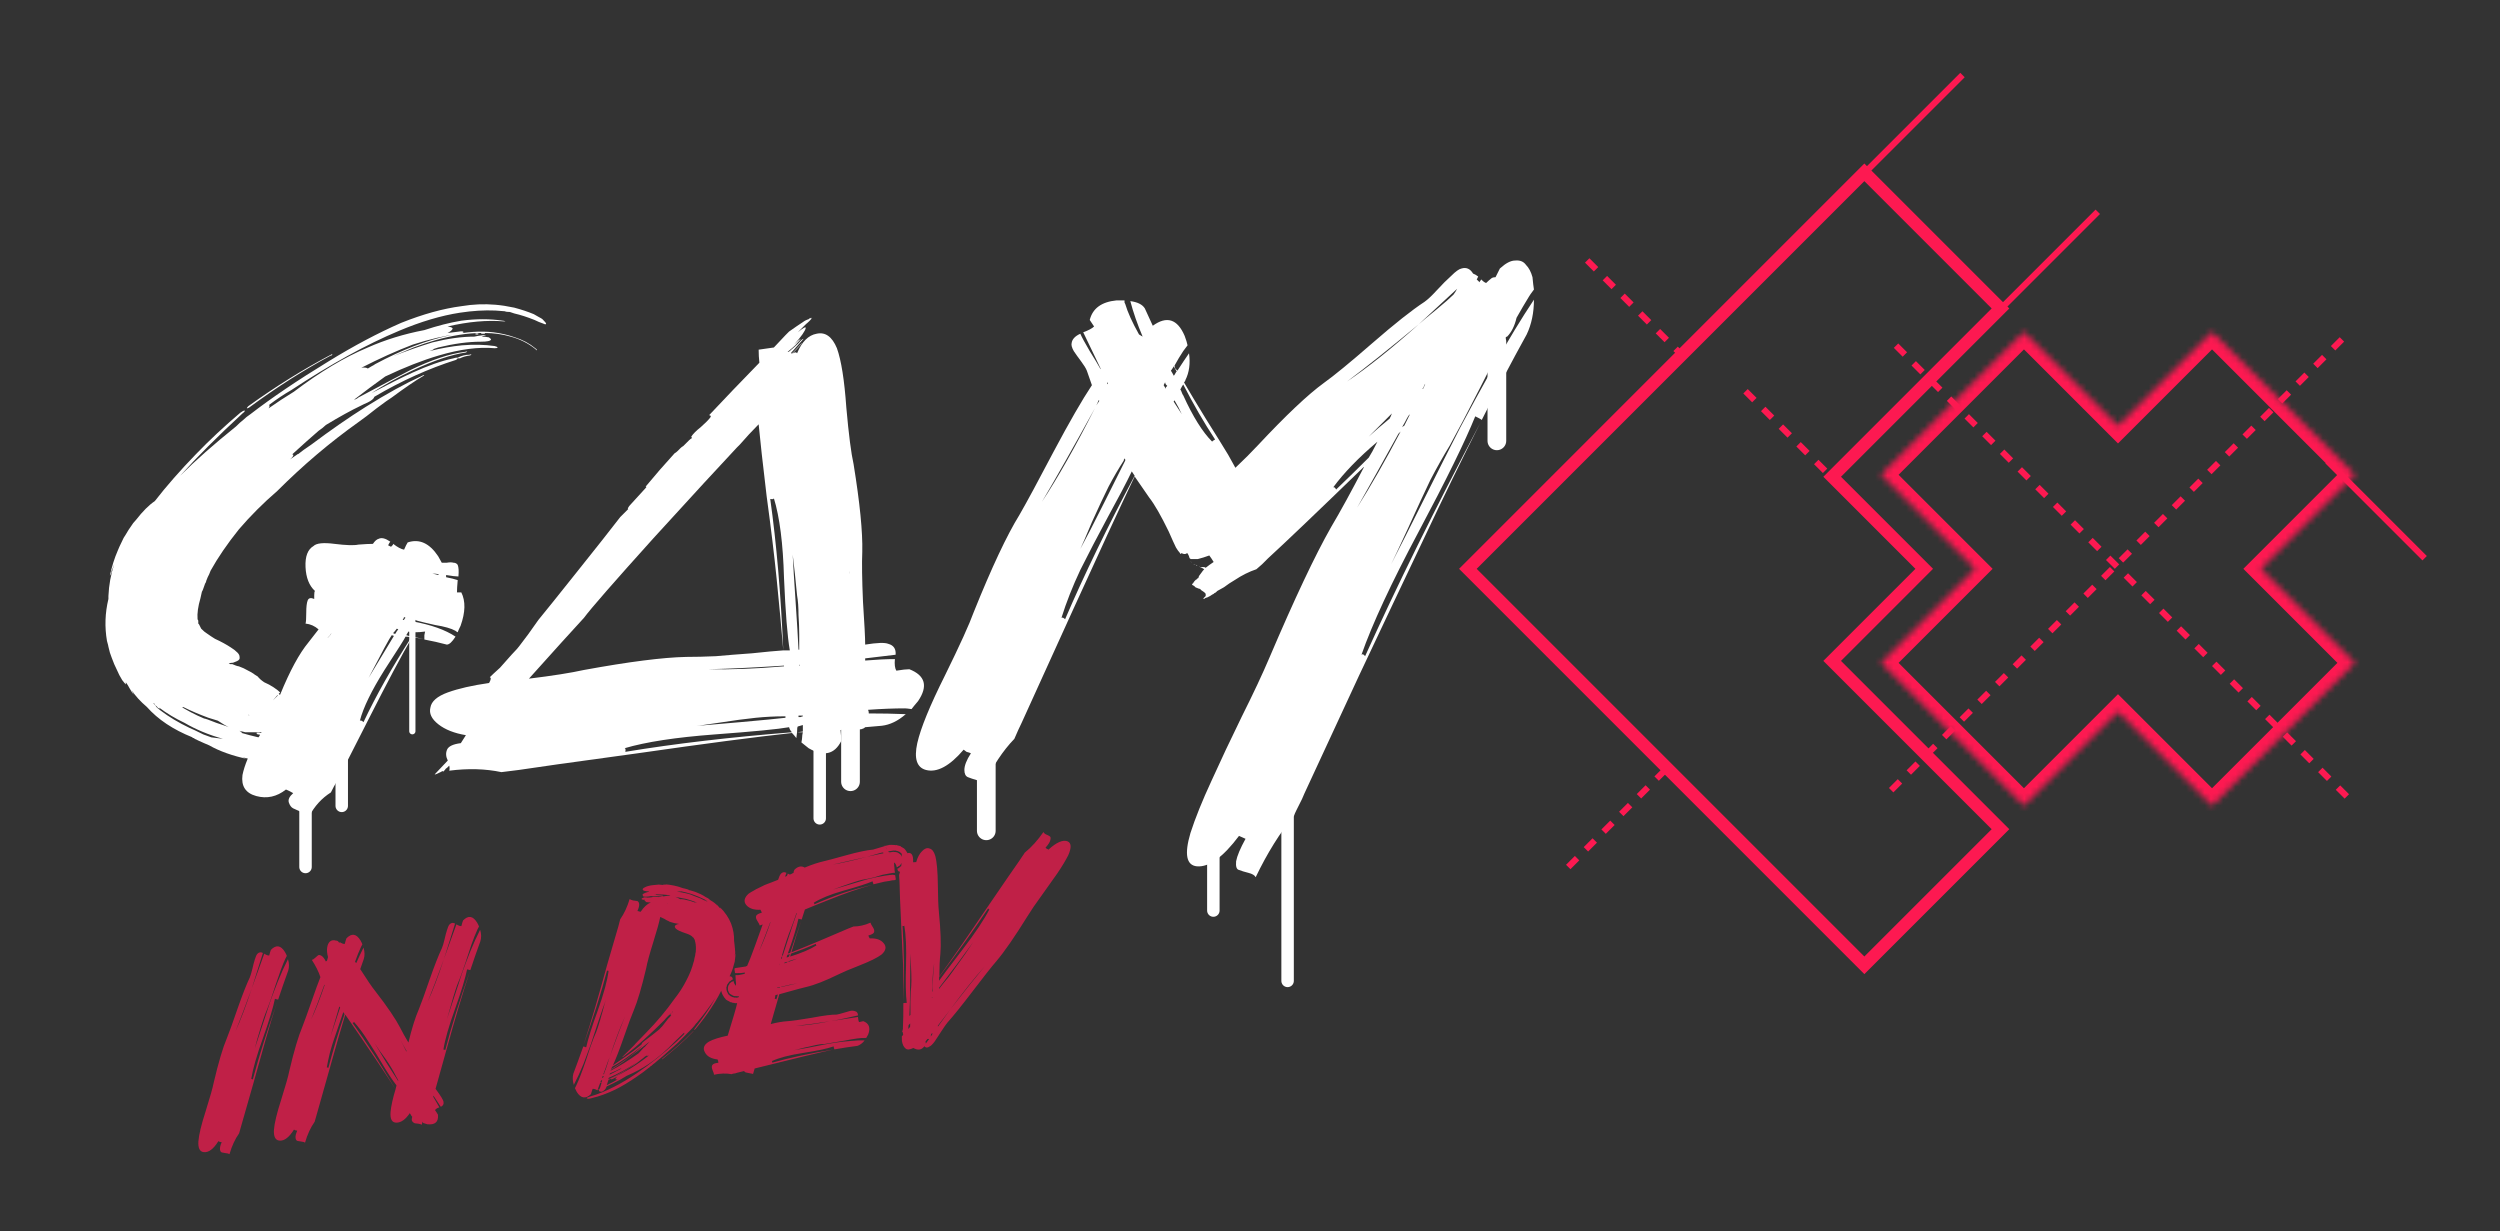 <?xml version="1.0" encoding="UTF-8"?> <svg xmlns="http://www.w3.org/2000/svg" width="402" height="198" viewBox="0 0 402 198" fill="none"><rect x="0" y="0" width="402" height="198" fill="#333333" stroke="none"/><path d="M299.788 155.223L236.033 91.467L299.788 27.711L321.676 49.599L294.612 76.663L309.415 91.467L294.612 106.271L321.676 133.335L299.788 155.223Z" stroke="#FD1951" stroke-width="2.005"></path><path d="M299.922 27.711L315.568 12.066" stroke="#FD1951" stroke-width="1.003"></path><path d="M321.676 49.703L337.322 34.057" stroke="#FD1951" stroke-width="1.003"></path><path d="M252.172 139.412L267.818 123.767" stroke="#FD1951" stroke-width="1.003" stroke-dasharray="2.01 2.01"></path><path d="M255.222 41.88L270.867 57.526" stroke="#FD1951" stroke-width="1.003" stroke-dasharray="2.01 2.01"></path><path d="M280.68 62.915L296.326 78.561" stroke="#FD1951" stroke-width="1.003" stroke-dasharray="2.01 2.01"></path><path d="M304.094 127.063L377.368 53.791" stroke="#FD1951" stroke-width="1.003" stroke-dasharray="2.01 2.01"></path><path d="M377.369 128.066L304.095 54.794" stroke="#FD1951" stroke-width="1.003" stroke-dasharray="2.01 2.01"></path><mask id="path-9-inside-1_357_288" fill="white"><path d="M378.689 76.345L363.566 91.467L378.689 106.59L355.695 129.584L340.572 114.461L325.449 129.584L302.455 106.59L317.577 91.467L302.455 76.345L325.45 53.35L340.572 68.472L355.694 53.35L378.689 76.345Z"></path></mask><path d="M378.689 76.345L380.107 77.763L381.525 76.345L380.107 74.927L378.689 76.345ZM363.566 91.467L362.149 90.049L360.731 91.467L362.149 92.885L363.566 91.467ZM378.689 106.59L380.107 108.008L381.525 106.59L380.107 105.172L378.689 106.59ZM355.695 129.584L354.277 131.002L355.695 132.42L357.113 131.002L355.695 129.584ZM340.572 114.461L341.99 113.043L340.572 111.625L339.154 113.043L340.572 114.461ZM325.449 129.584L324.031 131.002L325.449 132.42L326.867 131.002L325.449 129.584ZM302.455 106.59L301.037 105.172L299.619 106.59L301.037 108.008L302.455 106.59ZM317.577 91.467L318.995 92.885L320.413 91.467L318.995 90.049L317.577 91.467ZM302.455 76.345L301.037 74.927L299.619 76.345L301.037 77.763L302.455 76.345ZM325.45 53.35L326.868 51.932L325.45 50.514L324.032 51.932L325.45 53.35ZM340.572 68.472L339.154 69.889L340.572 71.307L341.99 69.889L340.572 68.472ZM355.694 53.35L357.112 51.932L355.694 50.514L354.276 51.932L355.694 53.35ZM378.689 76.345L377.272 74.927L362.149 90.049L363.566 91.467L364.984 92.885L380.107 77.763L378.689 76.345ZM363.566 91.467L362.149 92.885L377.272 108.008L378.689 106.59L380.107 105.172L364.984 90.049L363.566 91.467ZM378.689 106.59L377.272 105.172L354.277 128.166L355.695 129.584L357.113 131.002L380.107 108.008L378.689 106.59ZM355.695 129.584L357.113 128.166L341.99 113.043L340.572 114.461L339.154 115.879L354.277 131.002L355.695 129.584ZM340.572 114.461L339.154 113.043L324.031 128.166L325.449 129.584L326.867 131.002L341.99 115.879L340.572 114.461ZM325.449 129.584L326.867 128.166L303.873 105.172L302.455 106.59L301.037 108.008L324.031 131.002L325.449 129.584ZM302.455 106.59L303.873 108.008L318.995 92.885L317.577 91.467L316.159 90.049L301.037 105.172L302.455 106.59ZM317.577 91.467L318.995 90.049L303.873 74.927L302.455 76.345L301.037 77.763L316.159 92.885L317.577 91.467ZM302.455 76.345L303.873 77.763L326.868 54.767L325.45 53.35L324.032 51.932L301.037 74.927L302.455 76.345ZM325.45 53.35L324.032 54.767L339.154 69.889L340.572 68.472L341.99 67.054L326.868 51.932L325.45 53.35ZM340.572 68.472L341.99 69.889L357.112 54.767L355.694 53.35L354.276 51.932L339.154 67.054L340.572 68.472ZM355.694 53.35L354.276 54.767L377.272 77.763L378.689 76.345L380.107 74.927L357.112 51.932L355.694 53.35Z" fill="#FD1951" mask="url(#path-9-inside-1_357_288)"></path><path d="M374.274 74.155L389.879 89.761" stroke="#FD1951"></path><path d="M40.04 65.548C39.885 65.626 39.768 65.665 39.69 65.665C39.69 65.587 39.768 65.47 39.923 65.315C44.351 62.13 48.779 59.372 53.207 57.042C53.362 56.964 53.44 56.925 53.44 56.925C53.44 57.003 53.401 57.081 53.324 57.158C53.324 57.158 53.285 57.158 53.207 57.158C48.857 59.489 44.468 62.285 40.04 65.548ZM76.511 53.779C76.356 53.702 76.356 53.663 76.511 53.663C76.667 53.585 76.783 53.585 76.861 53.663C77.016 53.663 77.016 53.702 76.861 53.779C76.783 53.779 76.667 53.779 76.511 53.779ZM87.231 51.332C87.62 51.721 87.814 51.954 87.814 52.032C87.814 52.109 87.775 52.148 87.697 52.148C87.62 52.148 87.503 52.109 87.348 52.032C86.882 51.876 86.416 51.682 85.95 51.449C84.784 50.983 83.697 50.633 82.687 50.4C82.454 50.323 82.221 50.245 81.988 50.167C81.599 50.167 81.328 50.128 81.172 50.051C80.318 49.973 79.813 49.934 79.657 49.934C77.871 49.856 75.968 49.973 73.948 50.284C70.918 50.75 67.656 51.721 64.16 53.197C58.955 55.372 53.168 58.557 46.798 62.752C45.711 63.373 44.545 64.15 43.303 65.082C43.303 65.16 43.303 65.198 43.303 65.198C43.38 65.276 43.342 65.432 43.186 65.665C44.507 64.732 45.866 63.839 47.264 62.985C51.459 59.8 55.421 57.43 59.15 55.877C61.946 54.634 64.976 53.702 68.238 53.08C70.336 52.381 72.317 51.876 74.181 51.566C76.589 51.255 78.803 51.255 80.823 51.566C80.978 51.566 81.133 51.604 81.289 51.682H81.056C78.337 51.449 75.307 51.721 71.967 52.498C72.511 52.575 72.783 52.692 72.783 52.847C72.705 53.08 72.433 53.313 71.967 53.546C72.511 53.469 73.132 53.391 73.831 53.313C74.297 53.236 74.531 53.275 74.531 53.43C74.531 53.508 74.297 53.585 73.831 53.663C71.501 53.974 69.015 54.556 66.374 55.411C63.733 56.421 60.975 57.663 58.101 59.139C58.567 59.062 58.916 59.101 59.15 59.256C59.305 59.178 59.499 59.062 59.732 58.906C60.043 58.751 60.237 58.635 60.315 58.557C64.665 56.226 68.704 54.673 72.433 53.896C74.996 53.352 77.288 53.197 79.308 53.43C80.551 53.585 81.716 53.857 82.803 54.245C84.046 54.634 85.134 55.217 86.066 55.993C86.299 56.149 86.377 56.265 86.299 56.343C86.299 56.343 86.222 56.265 86.066 56.11C84.901 55.178 83.58 54.517 82.104 54.129C80.784 53.741 79.385 53.546 77.91 53.546C78.065 53.546 78.065 53.585 77.91 53.663C77.754 53.663 77.599 53.663 77.444 53.663C77.288 53.585 77.288 53.546 77.444 53.546C75.191 53.546 72.705 53.935 69.986 54.712C68.899 55.022 67.733 55.411 66.49 55.877C65.403 56.343 64.315 56.809 63.228 57.275C65.403 56.421 67.5 55.683 69.52 55.061C72.006 54.44 74.259 54.129 76.278 54.129C76.589 54.051 77.055 53.974 77.677 53.896C77.91 53.896 78.065 53.935 78.143 54.012H77.91C77.754 54.012 77.599 54.051 77.444 54.129C77.832 54.129 78.22 54.168 78.609 54.245C78.842 54.401 78.958 54.517 78.958 54.595C78.881 54.828 78.337 54.945 77.327 54.945C75.307 54.945 73.016 55.255 70.452 55.877L69.753 56.11C69.753 56.188 69.52 56.304 69.054 56.459C70.918 55.993 72.666 55.683 74.297 55.527C76.162 55.372 77.91 55.411 79.541 55.644C79.852 55.721 80.007 55.799 80.007 55.877C80.007 55.955 79.852 55.993 79.541 55.993C76.977 55.76 73.987 56.149 70.569 57.158C67.927 57.935 65.053 59.062 61.946 60.538C60.315 61.703 58.645 62.946 56.936 64.266C57.013 64.266 57.13 64.228 57.285 64.15C57.441 64.072 57.557 63.995 57.635 63.917C62.296 61.431 65.092 59.955 66.024 59.489C69.365 57.858 72.278 56.887 74.763 56.576C74.996 56.498 75.113 56.498 75.113 56.576L74.88 56.692C72.627 57.003 69.753 57.974 66.257 59.605C63.927 60.693 61.752 61.897 59.732 63.218C62.373 61.819 64.548 60.732 66.257 59.955C68.821 58.79 71.035 58.013 72.899 57.625C73.132 57.547 73.326 57.508 73.482 57.508C73.482 57.508 73.521 57.508 73.598 57.508C73.909 57.353 74.22 57.236 74.531 57.158C74.841 57.081 75.152 57.042 75.463 57.042C75.618 56.964 75.734 56.964 75.812 57.042L75.579 57.158C74.958 57.236 74.414 57.392 73.948 57.625C73.793 57.625 73.676 57.625 73.598 57.625C73.598 57.625 73.559 57.663 73.482 57.741C73.482 57.741 73.443 57.78 73.365 57.858C68.937 59.256 64.548 61.237 60.198 63.8C60.198 63.8 60.159 63.878 60.082 64.033C59.849 64.344 59.344 64.655 58.567 64.966L58.101 65.198C56.47 65.975 54.566 67.024 52.391 68.345C52.081 68.655 51.692 68.966 51.226 69.277C50.139 70.209 48.702 71.491 46.915 73.122C46.992 73.044 47.07 73.044 47.148 73.122C47.225 73.277 47.031 73.549 46.565 73.938L45.866 74.404C46.41 74.015 47.031 73.588 47.73 73.122C47.808 73.044 47.886 73.005 47.964 73.005C48.43 72.617 49.129 72.112 50.061 71.491C53.168 69.16 56.081 67.141 58.8 65.432C62.14 63.334 65.17 61.664 67.889 60.421C67.966 60.343 68.083 60.305 68.238 60.305L68.122 60.421C66.801 61.198 65.092 62.363 62.995 63.917C62.606 64.15 61.791 64.732 60.548 65.665C59.383 66.597 58.412 67.335 57.635 67.879C53.052 71.141 48.702 74.831 44.584 78.948C42.332 80.89 40.273 82.949 38.409 85.124C36.544 87.454 35.03 89.668 33.864 91.766L33.631 92.348L33.398 92.814L33.165 93.397C33.165 93.475 33.126 93.591 33.049 93.746C32.971 93.824 32.932 93.902 32.932 93.979C32.699 94.678 32.544 95.067 32.466 95.145C32.311 95.844 32.233 96.193 32.233 96.193C31.845 97.514 31.689 98.64 31.767 99.572C31.767 99.572 31.806 99.65 31.884 99.805C31.884 99.883 31.884 99.961 31.884 100.039C31.884 100.116 31.884 100.194 31.884 100.272C31.961 100.349 32 100.388 32 100.388C32.155 100.699 32.272 100.932 32.35 101.087C32.738 101.476 33.01 101.709 33.165 101.786C33.709 102.175 34.175 102.485 34.563 102.719C35.573 103.185 36.428 103.651 37.127 104.117C37.515 104.35 37.865 104.622 38.176 104.932C38.409 105.165 38.525 105.399 38.525 105.632C38.603 105.942 38.447 106.175 38.059 106.331C37.904 106.408 37.71 106.486 37.477 106.564C37.243 106.564 37.01 106.603 36.777 106.68C36.777 106.68 36.855 106.719 37.01 106.797C37.166 106.797 37.282 106.797 37.36 106.797C37.515 106.874 37.71 106.952 37.943 107.03C38.176 107.108 38.331 107.146 38.409 107.146C39.03 107.379 39.457 107.574 39.69 107.729C40.157 107.962 40.506 108.156 40.739 108.312C40.817 108.389 41.05 108.545 41.438 108.778C41.671 109.088 42.021 109.399 42.487 109.71C43.031 109.943 43.536 110.215 44.002 110.525C44.468 110.836 44.817 111.108 45.05 111.341L44.817 111.574L44.934 111.691C45.012 111.691 45.05 111.691 45.05 111.691C46.604 107.884 48.119 105.088 49.595 103.301C50.061 102.68 50.605 101.981 51.226 101.204C50.605 100.66 49.906 100.349 49.129 100.272C49.206 100.039 49.245 99.456 49.245 98.524C49.245 97.592 49.323 96.931 49.478 96.543C49.634 96.154 49.983 96.077 50.527 96.31C50.527 96.232 50.527 96.038 50.527 95.727C50.527 95.339 50.566 95.106 50.644 95.028C49.711 94.174 49.206 92.892 49.129 91.183C49.051 89.474 49.478 88.347 50.41 87.804C50.877 87.338 52.003 87.221 53.79 87.454C55.654 87.687 56.936 87.726 57.635 87.571C58.645 87.493 59.422 87.454 59.965 87.454C60.276 86.988 60.587 86.716 60.897 86.638C61.364 86.406 61.985 86.561 62.762 87.105C62.684 87.182 62.606 87.299 62.529 87.454C62.451 87.609 62.412 87.687 62.412 87.687C62.568 87.765 62.723 87.843 62.878 87.92C62.956 87.843 63.034 87.765 63.111 87.687C63.189 87.609 63.228 87.532 63.228 87.454C63.927 87.998 64.51 88.309 64.976 88.386C65.209 87.843 65.403 87.454 65.558 87.221C67.423 86.6 69.054 87.338 70.452 89.435C70.685 89.823 70.879 90.173 71.035 90.484C71.19 90.484 71.462 90.484 71.85 90.484C72.317 90.406 72.666 90.406 72.899 90.484C73.21 90.484 73.443 90.6 73.598 90.833C73.754 91.222 73.793 91.843 73.715 92.698C73.326 92.698 72.666 92.62 71.734 92.465C71.734 92.542 71.734 92.659 71.734 92.814C72.511 92.97 73.132 93.125 73.598 93.28C73.521 94.135 73.482 94.795 73.482 95.261C73.793 95.261 74.025 95.261 74.181 95.261C74.88 96.659 74.841 98.446 74.064 100.621C73.831 101.087 73.676 101.437 73.598 101.67C73.443 101.592 73.326 101.514 73.249 101.437C72.55 101.048 71.462 100.738 69.986 100.505C68.588 100.194 67.617 99.961 67.073 99.805C66.918 99.728 66.724 99.65 66.49 99.572C66.413 99.728 66.374 99.844 66.374 99.922C69.326 100.466 71.617 101.281 73.249 102.369C72.705 103.223 72.239 103.651 71.85 103.651C70.685 103.34 69.481 103.068 68.238 102.835C68.238 102.68 68.238 102.447 68.238 102.136C68.316 101.825 68.355 101.631 68.355 101.553C67.811 101.631 67.267 101.67 66.724 101.67C66.724 101.67 66.568 101.903 66.257 102.369C66.957 102.524 67.578 102.641 68.122 102.719C67.5 102.641 66.879 102.563 66.257 102.485C64.548 105.437 62.257 109.749 59.383 115.419C56.508 121.09 54.722 124.586 54.023 125.906C53.867 126.139 53.595 126.644 53.207 127.421C51.731 128.353 50.566 129.635 49.711 131.266C49.478 131.033 49.051 130.8 48.43 130.567C47.886 130.334 47.459 130.14 47.148 129.985C46.837 129.829 46.604 129.519 46.449 129.052C46.293 128.586 46.526 128.081 47.148 127.538C46.759 127.305 46.371 127.11 45.983 126.955C44.507 128.12 42.914 128.47 41.205 128.004C39.496 127.538 38.758 126.411 38.991 124.625C39.147 123.848 39.419 122.993 39.807 122.061C37.321 121.517 35.263 120.779 33.631 119.847C33.631 119.847 33.359 119.731 32.816 119.498C32.272 119.265 31.767 119.032 31.301 118.799L31.184 118.682C31.184 118.682 31.145 118.682 31.068 118.682C30.99 118.682 30.951 118.643 30.951 118.566C27.844 117.323 25.397 115.691 23.61 113.672C22.601 112.817 21.785 111.924 21.163 110.992C21.396 111.458 21.513 111.691 21.513 111.691C21.358 111.535 21.125 111.186 20.814 110.642C20.659 110.331 20.464 110.021 20.231 109.71C20.231 109.71 20.231 109.788 20.231 109.943C20.231 110.021 20.231 110.059 20.231 110.059C20.076 109.904 19.882 109.671 19.649 109.36C19.416 108.972 19.26 108.7 19.183 108.545C18.716 107.535 18.445 106.952 18.367 106.797C18.056 106.02 17.823 105.399 17.668 104.932L17.435 104C17.435 103.923 17.357 103.612 17.202 103.068C16.813 100.815 16.891 98.563 17.435 96.31C17.435 96.232 17.435 96.077 17.435 95.844C17.512 94.057 17.823 92.348 18.367 90.717C18.289 90.95 18.173 91.261 18.017 91.649C17.94 91.727 17.901 91.882 17.901 92.115C17.823 92.348 17.745 92.504 17.668 92.581C17.979 91.105 18.406 89.746 18.95 88.503C19.105 88.115 19.299 87.687 19.532 87.221C19.765 86.677 19.998 86.25 20.231 85.939C20.542 85.396 20.814 84.968 21.047 84.658C21.28 84.269 21.552 83.92 21.863 83.609C22.95 82.211 23.96 81.201 24.892 80.579C26.756 78.171 28.97 75.647 31.534 73.005C33.709 70.753 36.078 68.539 38.642 66.364C38.953 66.131 39.185 66.014 39.341 66.014C39.419 66.092 39.302 66.247 38.991 66.48C34.952 70.209 31.612 73.549 28.97 76.501C31.379 74.093 34.369 71.452 37.943 68.578C38.409 68.112 38.797 67.762 39.108 67.529C39.419 67.218 39.807 66.907 40.273 66.597C43.691 63.956 47.886 61.12 52.857 58.091C56.897 55.605 60.781 53.546 64.51 51.915C68.005 50.517 71.229 49.623 74.181 49.235C76.045 48.924 77.871 48.847 79.657 49.002C80.59 49.08 81.599 49.235 82.687 49.468C83.852 49.779 84.901 50.128 85.833 50.517C85.988 50.594 86.26 50.75 86.649 50.983C86.959 51.138 87.154 51.255 87.231 51.332ZM69.52 92.232C69.908 92.309 70.219 92.387 70.452 92.465C70.452 92.465 70.491 92.426 70.569 92.348C70.258 92.27 69.908 92.232 69.52 92.232ZM65.675 101.553C65.597 101.709 65.481 101.903 65.325 102.136C65.636 102.214 65.908 102.291 66.141 102.369C66.219 102.214 66.374 101.981 66.607 101.67C66.296 101.67 65.986 101.631 65.675 101.553ZM64.976 99.223C64.898 99.456 64.82 99.611 64.743 99.689C64.82 99.689 64.859 99.689 64.859 99.689C64.937 99.689 64.976 99.689 64.976 99.689C64.976 99.611 65.014 99.534 65.092 99.456C65.17 99.378 65.209 99.339 65.209 99.339C65.209 99.339 65.131 99.301 64.976 99.223ZM63.81 101.087C63.577 101.398 63.383 101.631 63.228 101.786C63.228 101.786 63.267 101.825 63.344 101.903C63.5 101.903 63.577 101.903 63.577 101.903C63.733 101.592 63.888 101.359 64.043 101.204C63.888 101.126 63.81 101.087 63.81 101.087ZM62.995 102.136C62.684 102.524 61.441 104.816 59.266 109.011C59.344 108.855 60.703 106.603 63.344 102.252C63.344 102.252 63.228 102.214 62.995 102.136ZM65.209 102.369C65.131 102.602 64.005 104.389 61.83 107.729C59.732 111.069 58.412 113.788 57.868 115.885C58.023 115.808 58.217 115.885 58.45 116.119C60.47 111.846 63.034 107.302 66.141 102.485C65.83 102.408 65.519 102.369 65.209 102.369ZM53.324 101.786C53.246 101.864 53.129 102.019 52.974 102.252C52.819 102.408 52.702 102.524 52.624 102.602C52.857 102.447 53.09 102.175 53.324 101.786ZM44.584 111.807L43.885 112.623L44.701 111.807H44.584ZM40.04 114.953H39.923L40.273 115.186C40.118 115.109 40.04 115.031 40.04 114.953ZM39.457 117.75C39.147 117.672 38.836 117.594 38.525 117.517C38.603 117.594 38.642 117.633 38.642 117.633C38.719 117.633 38.758 117.633 38.758 117.633C38.836 117.711 38.875 117.789 38.875 117.866C39.652 118.099 40.545 118.332 41.555 118.566C41.633 118.488 41.71 118.371 41.788 118.216C41.788 118.138 41.749 118.099 41.671 118.099C41.594 118.099 41.516 118.099 41.438 118.099C41.283 117.944 41.205 117.866 41.205 117.866C41.361 117.789 41.594 117.789 41.904 117.866H42.021C42.021 117.866 42.021 117.828 42.021 117.75C41.943 117.75 41.827 117.75 41.671 117.75C41.594 117.75 41.555 117.75 41.555 117.75H41.438C41.283 117.75 40.623 117.75 39.457 117.75ZM39.807 121.945C39.419 121.867 38.991 121.789 38.525 121.712C38.681 121.712 39.108 121.828 39.807 122.061V121.945ZM33.981 118.566C34.68 118.643 35.301 118.721 35.845 118.799C33.593 118.177 31.534 117.323 29.67 116.235C28.194 115.536 26.834 114.72 25.591 113.788L25.708 114.021C25.63 113.943 25.514 113.866 25.358 113.788C25.281 113.633 25.164 113.516 25.009 113.439C24.931 113.361 24.853 113.244 24.776 113.089H24.659C24.892 113.322 25.086 113.555 25.242 113.788C25.552 114.021 25.747 114.177 25.824 114.254C27.145 115.264 28.699 116.196 30.485 117.051C30.874 117.206 31.612 117.556 32.699 118.099C33.321 118.332 33.748 118.488 33.981 118.566ZM33.515 115.419C32.039 114.876 30.679 114.293 29.436 113.672C29.514 113.749 29.398 113.749 29.087 113.672C29.087 113.594 29.009 113.555 28.854 113.555C28.776 113.477 28.699 113.4 28.621 113.322C29.942 114.177 31.34 114.914 32.816 115.536C32.971 115.536 33.631 115.769 34.797 116.235C35.03 116.313 35.379 116.429 35.845 116.585C36.311 116.74 36.622 116.857 36.777 116.934C36.311 116.701 35.729 116.352 35.03 115.885C34.563 115.73 34.059 115.575 33.515 115.419Z" fill="white"></path><path d="M146.228 107.612C148.791 108.622 149.257 110.331 147.626 112.739C147.16 113.283 146.81 113.71 146.577 114.021C146.034 113.943 145.684 113.905 145.529 113.905C143.742 113.905 141.761 113.982 139.586 114.138C139.664 114.293 139.703 114.487 139.703 114.72C141.8 114.72 143.781 114.759 145.645 114.837C144.402 115.924 143.121 116.546 141.8 116.701C140.945 116.779 140.052 116.857 139.12 116.934C138.809 117.245 138.304 117.361 137.605 117.284C137.605 117.284 137.605 117.245 137.605 117.167C137.605 117.09 137.605 117.012 137.605 116.934C137.605 116.934 137.527 116.973 137.372 117.051C137.217 117.051 137.1 117.051 137.023 117.051C137.023 117.051 137.023 117.09 137.023 117.167C137.023 117.167 137.023 117.206 137.023 117.284C136.168 117.206 135.547 117.245 135.158 117.4C135.236 118.177 135.275 118.76 135.275 119.148C134.187 121.323 132.439 121.712 130.031 120.313C129.565 119.925 129.177 119.614 128.866 119.381C128.944 118.993 128.983 118.721 128.983 118.566C128.983 118.332 129.021 118.061 129.099 117.75C128.555 117.75 128.245 117.75 128.167 117.75C128.089 118.371 128.05 118.682 128.05 118.682C127.817 118.371 127.584 118.099 127.351 117.866C121.603 118.488 113.33 119.575 102.532 121.129C91.734 122.605 85.365 123.498 83.422 123.809C82.102 123.964 81.17 124.081 80.626 124.159C78.062 123.615 75.266 123.537 72.236 123.926C72.314 123.692 72.314 123.421 72.236 123.11C72.159 123.188 72.042 123.304 71.887 123.459C71.731 123.537 71.615 123.654 71.537 123.809C71.382 123.964 71.265 124.081 71.188 124.159C71.343 123.926 71.227 123.926 70.838 124.159C70.217 124.469 69.906 124.586 69.906 124.508C69.906 124.508 70.605 123.77 72.003 122.294C71.693 121.673 71.654 121.09 71.887 120.546C72.12 120.003 72.858 119.653 74.101 119.498C74.412 119.032 74.683 118.604 74.916 118.216C73.052 117.905 71.576 117.323 70.489 116.468C69.401 115.614 68.974 114.72 69.207 113.788C69.362 112.778 70.294 111.963 72.003 111.341C73.712 110.72 75.926 110.215 78.645 109.826C78.956 109.283 78.995 108.972 78.762 108.894C79.072 108.583 79.616 108.079 80.393 107.379C81.092 106.603 81.713 105.903 82.257 105.282C82.879 104.661 83.384 104.078 83.772 103.534C84.394 102.757 85.326 101.476 86.569 99.689C87.656 98.368 89.715 95.805 92.744 91.999C95.852 88.115 98.182 85.163 99.736 83.143C100.202 82.677 100.629 82.249 101.017 81.861C100.94 81.784 100.94 81.706 101.017 81.628C101.095 81.473 101.212 81.317 101.367 81.162C102.92 79.453 103.736 78.56 103.814 78.482C103.969 78.327 103.969 78.249 103.814 78.249C105.29 76.462 106.843 74.676 108.475 72.889C108.63 72.811 108.785 72.695 108.941 72.539C109.096 72.384 109.252 72.229 109.407 72.073C109.562 71.918 109.718 71.801 109.873 71.724C110.028 71.568 110.184 71.413 110.339 71.258C110.494 71.102 110.65 70.947 110.805 70.792C110.96 70.636 111.116 70.52 111.271 70.442C111.194 70.287 111.155 70.209 111.155 70.209C111.465 69.743 111.97 69.238 112.669 68.694C113.369 68.073 113.874 67.568 114.184 67.179C114.34 66.946 114.34 66.83 114.184 66.83C114.107 66.83 114.068 66.791 114.068 66.713C116.476 64.15 119.156 61.353 122.108 58.324C122.03 57.625 121.991 56.925 121.991 56.226C121.991 56.226 122.807 56.11 124.438 55.877C125.526 54.712 126.147 54.051 126.303 53.896C126.458 53.741 126.652 53.546 126.885 53.313C127.196 53.08 127.584 52.808 128.05 52.498C128.516 52.187 128.866 51.954 129.099 51.798C129.41 51.566 129.721 51.41 130.031 51.332C129.798 51.488 129.526 51.76 129.216 52.148C129.449 51.837 129.759 51.527 130.148 51.216C130.303 51.138 130.42 51.099 130.497 51.099C130.109 51.566 129.721 51.993 129.332 52.381C129.41 52.303 129.526 52.187 129.682 52.032C129.837 51.798 129.992 51.604 130.148 51.449C130.381 51.294 130.536 51.177 130.614 51.099C130.381 51.41 129.954 51.837 129.332 52.381C128.788 52.925 128.439 53.275 128.283 53.43C129.138 52.731 129.565 52.498 129.565 52.731C129.487 53.197 128.866 54.09 127.701 55.411C127.778 55.333 127.856 55.255 127.934 55.178C128.012 55.1 128.128 54.983 128.283 54.828C128.439 54.673 128.555 54.595 128.633 54.595C128.711 54.517 128.749 54.478 128.749 54.478C128.749 54.556 128.594 54.75 128.283 55.061C128.05 55.372 127.74 55.683 127.351 55.993C126.963 56.304 126.73 56.498 126.652 56.576C126.73 56.654 126.924 56.537 127.235 56.226C127.623 55.916 128.012 55.566 128.4 55.178C128.788 54.712 129.06 54.478 129.216 54.478C129.06 54.634 128.749 54.983 128.283 55.527C127.817 56.071 127.468 56.459 127.235 56.692C127.157 57.003 127.39 56.848 127.934 56.226C128.633 55.45 128.983 55.1 128.983 55.178C128.516 55.721 127.973 56.304 127.351 56.925C127.74 56.615 128.012 56.576 128.167 56.809C128.944 54.945 129.992 53.896 131.313 53.663C132.711 53.352 133.799 54.129 134.576 55.993C135.275 57.935 135.78 61.12 136.09 65.548C136.479 69.898 136.867 72.928 137.256 74.637C138.265 80.851 138.732 85.551 138.654 88.736C138.576 90.523 138.615 93.203 138.77 96.776C139.003 100.272 139.12 102.563 139.12 103.651C141.062 103.34 142.305 103.301 142.849 103.534C143.703 103.767 144.092 104.35 144.014 105.282C142.771 105.437 141.14 105.632 139.12 105.865C139.12 105.865 139.12 105.903 139.12 105.981C139.12 106.059 139.12 106.137 139.12 106.214C140.984 106.059 142.577 105.981 143.897 105.981C143.82 106.836 143.897 107.457 144.13 107.845C145.063 107.69 145.762 107.612 146.228 107.612ZM124.438 80.113C124.438 80.269 124.244 80.308 123.856 80.23C124.865 87.454 125.565 95.572 125.953 104.583C126.264 104.583 126.613 104.583 127.002 104.583C126.613 102.33 126.303 98.446 126.069 92.931C125.914 87.415 125.37 83.143 124.438 80.113ZM126.069 115.186C124.594 115.186 123.079 115.264 121.525 115.419C119.972 115.575 117.952 115.847 115.466 116.235C112.98 116.623 111.465 116.818 110.922 116.818C112.864 116.662 115.583 116.429 119.078 116.119C122.574 115.808 124.982 115.575 126.303 115.419V115.186C126.303 115.186 126.264 115.186 126.186 115.186C126.186 115.186 126.147 115.186 126.069 115.186ZM113.951 107.612C117.447 107.69 121.486 107.535 126.069 107.146C126.069 107.146 126.069 107.108 126.069 107.03C121.409 107.341 117.369 107.535 113.951 107.612ZM85.054 109.127C88.86 108.661 91.812 108.195 93.909 107.729C101.134 106.408 106.61 105.709 110.339 105.632C111.815 105.632 113.407 105.593 115.116 105.515C116.825 105.36 118.767 105.204 120.943 105.049C123.118 104.816 124.788 104.661 125.953 104.583C125.642 100.932 125.293 97.164 124.904 93.28C124.516 89.396 123.972 84.891 123.273 79.764C122.652 74.559 122.224 70.714 121.991 68.228C120.981 69.238 119.972 70.326 118.962 71.491C118.884 71.568 118.806 71.646 118.729 71.724C118.651 71.801 118.573 71.879 118.496 71.957C116.01 74.598 111.543 79.453 105.096 86.522C98.726 93.591 94.997 97.864 93.909 99.339C92.045 101.359 89.093 104.622 85.054 109.127ZM100.551 120.896C108.552 119.575 117.486 118.527 127.351 117.75C127.118 117.517 126.963 117.245 126.885 116.934C125.176 117.245 121.176 117.633 114.883 118.099C108.669 118.566 103.853 119.303 100.435 120.313C100.59 120.313 100.629 120.508 100.551 120.896ZM128.633 106.913C128.555 106.913 128.516 106.913 128.516 106.913V107.03C128.594 107.03 128.633 106.991 128.633 106.913ZM127.468 89.202C127.545 90.833 127.701 93.358 127.934 96.776C128.167 100.194 128.322 102.757 128.4 104.466C128.4 104.466 128.439 104.466 128.516 104.466C128.516 103.612 128.516 102.796 128.516 102.019C128.516 101.087 128.478 100.039 128.4 98.873C128.4 97.63 128.322 96.582 128.167 95.727C128.089 94.795 127.973 93.63 127.817 92.232C127.662 90.833 127.545 89.823 127.468 89.202ZM129.099 117.633C129.099 117.245 129.099 116.895 129.099 116.585C128.788 116.662 128.516 116.74 128.283 116.818C128.206 116.895 128.167 117.206 128.167 117.75C128.711 117.672 129.021 117.633 129.099 117.633ZM128.4 115.303C128.478 115.303 128.594 115.303 128.749 115.303C128.905 115.225 129.021 115.186 129.099 115.186C129.099 115.186 129.099 115.148 129.099 115.07C128.866 115.07 128.633 115.07 128.4 115.07C128.4 115.07 128.4 115.109 128.4 115.186C128.4 115.186 128.4 115.225 128.4 115.303ZM136.556 104.117H136.673C136.518 99.223 136.479 95.106 136.556 91.766C136.323 95.261 136.323 99.378 136.556 104.117ZM136.673 106.331H136.789C136.789 106.253 136.789 106.175 136.789 106.098H136.673C136.673 106.175 136.673 106.253 136.673 106.331ZM137.023 114.72C137.023 114.72 137.061 114.72 137.139 114.72C137.294 114.72 137.411 114.72 137.489 114.72C137.489 114.72 137.45 114.681 137.372 114.604C137.372 114.448 137.372 114.332 137.372 114.254C137.294 114.254 137.178 114.293 137.023 114.371C137.023 114.371 137.023 114.448 137.023 114.604C137.023 114.681 137.023 114.72 137.023 114.72Z" fill="white"></path><path d="M191.892 90.717H191.776C191.776 90.717 191.815 90.717 191.892 90.717ZM192.941 91.183L192.825 91.066C192.902 91.066 192.941 91.105 192.941 91.183ZM191.892 90.717C191.97 90.717 192.009 90.717 192.009 90.717C192.087 90.717 192.164 90.756 192.242 90.833C192.087 90.756 191.97 90.717 191.892 90.717ZM192.359 90.95C192.436 90.95 192.514 90.95 192.592 90.95C192.514 90.95 192.436 90.911 192.359 90.833V90.95ZM191.426 90.251C191.504 90.328 191.543 90.367 191.543 90.367V90.484C191.543 90.406 191.504 90.328 191.426 90.251ZM191.543 90.484C191.543 90.484 191.543 90.523 191.543 90.6V90.484ZM191.543 90.717C191.543 90.639 191.543 90.6 191.543 90.6V90.717ZM223.703 90.717C224.946 88.309 226.732 84.774 229.063 80.113C231.393 75.452 233.297 71.685 234.772 68.811C236.326 65.859 238.19 62.441 240.366 58.557C242.541 54.673 244.638 51.216 246.658 48.186C246.658 50.284 246.269 52.148 245.492 53.779C243.084 58.13 240.676 62.713 238.268 67.529C238.19 67.451 237.996 67.335 237.686 67.179C237.375 67.024 237.219 66.946 237.219 66.946C235.588 70.986 232.559 77.161 228.131 85.473C223.703 93.785 220.635 100.388 218.926 105.282C219.081 105.127 219.275 105.204 219.508 105.515C224.557 94.329 230.733 81.822 238.035 67.995C235.083 73.821 232.054 80.036 228.946 86.638C225.839 93.164 222.382 100.466 218.576 108.545C214.847 116.623 211.895 122.993 209.72 127.654C209.643 127.81 209.526 128.081 209.371 128.47C209.215 128.781 209.06 129.091 208.905 129.402C208.749 129.713 208.594 130.023 208.439 130.334C208.283 130.645 208.167 130.917 208.089 131.15C205.836 133.869 203.778 137.17 201.913 141.054C201.758 140.743 201.37 140.51 200.748 140.355C200.127 140.2 199.622 140.044 199.233 139.889C198.845 139.811 198.69 139.345 198.767 138.491C198.923 137.636 199.428 136.432 200.282 134.879C200.127 134.801 199.777 134.646 199.233 134.412C196.67 137.83 194.417 139.462 192.475 139.306C190.766 139.151 190.417 137.364 191.426 133.946C192.203 131.538 193.33 128.742 194.806 125.557C196.281 122.294 197.913 118.837 199.699 115.186C201.564 111.458 203.04 108.312 204.127 105.748C208.167 96.271 211.468 89.28 214.032 84.774C215.508 82.288 217.294 79.026 219.392 74.986V75.103H219.275C211.74 82.405 206.613 87.299 203.894 89.785C203.739 89.94 203.428 90.251 202.962 90.717C202.496 91.105 202.185 91.377 202.03 91.532C200.865 91.921 199.699 92.504 198.534 93.28C197.99 93.591 197.408 93.979 196.786 94.445L195.738 95.028L195.505 95.261L195.272 95.378L195.155 95.494L194.922 95.611L194.572 95.844C194.417 95.921 194.262 95.999 194.106 96.077C194.029 96.077 193.912 96.116 193.757 96.193L193.64 96.31H193.524V96.193C193.601 96.116 193.64 96.077 193.64 96.077C193.718 95.999 193.796 95.921 193.873 95.844C193.873 95.688 193.873 95.572 193.873 95.494C193.796 95.339 193.563 95.145 193.174 94.912L192.941 94.678C192.941 94.678 192.902 94.678 192.825 94.678C192.592 94.601 192.397 94.523 192.242 94.445C192.164 94.368 192.087 94.29 192.009 94.212C191.854 94.135 191.776 94.096 191.776 94.096C191.621 94.018 191.659 93.902 191.892 93.746V93.63H192.009C192.009 93.63 192.009 93.591 192.009 93.513C192.087 93.436 192.164 93.358 192.242 93.28L192.359 93.164C192.436 93.164 192.475 93.164 192.475 93.164C192.475 93.164 192.475 93.125 192.475 93.047C192.553 93.047 192.63 93.008 192.708 92.931C192.708 92.853 192.747 92.737 192.825 92.581C192.98 92.348 193.097 92.193 193.174 92.115C193.33 91.882 193.485 91.688 193.64 91.532C193.407 91.377 193.174 91.261 192.941 91.183H193.058C193.135 91.183 193.174 91.183 193.174 91.183C193.252 91.183 193.33 91.183 193.407 91.183C193.485 91.183 193.524 91.183 193.524 91.183C193.679 91.183 193.796 91.222 193.873 91.299C194.262 90.989 194.689 90.678 195.155 90.367C194.922 89.979 194.689 89.629 194.456 89.319C193.834 89.552 193.213 89.746 192.592 89.901C192.281 89.901 192.009 89.901 191.776 89.901C191.621 89.901 191.504 89.901 191.426 89.901C191.426 89.823 191.388 89.785 191.31 89.785C191.232 89.629 191.193 89.513 191.193 89.435C191.116 89.28 191.038 89.124 190.96 88.969C190.805 88.969 190.688 89.008 190.611 89.085C190.533 89.085 190.455 89.085 190.378 89.085C190.145 89.008 190.028 88.969 190.028 88.969H189.912C189.912 89.047 189.912 89.085 189.912 89.085C189.834 89.085 189.756 89.008 189.679 88.852C189.523 88.697 189.329 88.425 189.096 88.037C188.863 87.571 188.474 86.716 187.931 85.473C186.688 82.91 185.639 81.084 184.785 79.997C183.697 78.443 182.92 77.317 182.454 76.618C180.046 81.667 176.706 88.891 172.433 98.291C168.161 107.69 165.442 113.672 164.277 116.235C163.966 116.857 163.578 117.711 163.112 118.799C161.247 120.741 159.655 123.149 158.334 126.023C158.101 125.79 157.674 125.596 157.052 125.44C156.509 125.285 156.043 125.13 155.654 124.974C155.266 124.819 155.072 124.43 155.072 123.809C155.072 123.11 155.421 122.217 156.12 121.129C155.965 121.051 155.732 120.974 155.421 120.896C155.188 120.741 155.033 120.624 154.955 120.546C152.702 123.188 150.683 124.275 148.896 123.809C147.42 123.421 146.954 121.983 147.498 119.498C148.041 117.09 149.517 113.477 151.925 108.661C154.334 103.767 155.887 100.349 156.586 98.407C159.461 91.261 161.908 86.056 163.927 82.793C165.092 80.774 166.918 77.394 169.404 72.656C171.967 67.84 174.026 64.266 175.579 61.936C175.269 61.081 174.997 60.305 174.764 59.605C174.608 59.217 174.298 58.712 173.832 58.091C173.365 57.469 172.977 56.925 172.666 56.459C172.356 55.916 172.239 55.488 172.317 55.178C172.394 54.556 172.861 54.051 173.715 53.663C173.948 54.207 174.453 55.139 175.23 56.459C176.007 57.702 176.589 58.673 176.978 59.372C176.978 59.295 176.978 59.256 176.978 59.256C175.502 56.149 174.57 54.207 174.181 53.43C175.036 53.119 175.618 52.808 175.929 52.498C175.618 52.032 175.385 51.682 175.23 51.449C175.696 49.585 177.133 48.536 179.541 48.303C180.085 48.303 180.512 48.303 180.823 48.303C180.823 48.381 180.823 48.497 180.823 48.652C180.901 48.808 180.939 48.886 180.939 48.886C181.328 50.206 182.066 51.837 183.153 53.779C183.386 53.935 183.581 54.051 183.736 54.129C182.881 52.109 182.221 50.206 181.755 48.419C182.92 48.575 183.697 48.963 184.085 49.585C184.474 50.439 184.901 51.371 185.367 52.381C187.62 50.75 189.329 51.294 190.494 54.012C190.727 54.634 190.883 55.139 190.96 55.527C190.65 55.916 190.417 56.226 190.261 56.459C189.795 57.158 189.329 57.935 188.863 58.79C188.863 58.867 188.902 59.023 188.979 59.256C189.135 59.411 189.251 59.528 189.329 59.605C190.028 58.518 190.65 57.586 191.193 56.809C191.426 58.44 191.232 59.877 190.611 61.12C190.611 61.198 190.572 61.276 190.494 61.353C190.494 61.431 190.455 61.47 190.378 61.47C191.232 62.946 192.397 64.888 193.873 67.296C195.582 70.015 196.786 71.957 197.486 73.122C197.874 73.821 198.262 74.52 198.651 75.219C200.049 73.899 201.253 72.695 202.263 71.607C206.768 66.791 210.303 63.451 212.866 61.586C214.498 60.421 217.1 58.285 220.673 55.178C224.247 52.07 227.043 49.856 229.063 48.536C229.607 48.148 230.267 47.526 231.044 46.672C231.898 45.739 232.675 44.963 233.374 44.341C234.073 43.642 234.617 43.254 235.006 43.176C235.782 42.943 236.404 43.215 236.87 43.992C237.103 44.069 237.375 44.225 237.686 44.458C237.686 44.535 237.647 44.613 237.569 44.691C237.569 44.768 237.53 44.846 237.452 44.924C237.608 45.079 237.763 45.234 237.919 45.39C237.919 45.312 237.957 45.234 238.035 45.157C238.113 45.079 238.152 45.001 238.152 44.924C238.462 45.234 238.734 45.429 238.967 45.506C239.2 45.273 239.511 45.001 239.899 44.691C240.055 44.613 240.249 44.574 240.482 44.574C240.715 44.108 240.948 43.642 241.181 43.176C242.113 42.321 242.929 41.894 243.628 41.894C244.405 41.816 244.988 42.05 245.376 42.593C245.842 43.059 246.192 43.72 246.425 44.574C246.502 45.429 246.58 46.089 246.658 46.555C246.192 47.176 245.92 47.565 245.842 47.72C245.221 48.73 244.56 49.856 243.861 51.099C243.55 52.42 243.046 53.43 242.346 54.129C242.269 54.129 242.191 54.168 242.113 54.245C242.113 54.245 242.113 54.284 242.113 54.362C241.414 55.605 240.055 58.246 238.035 62.285C236.015 66.247 234.384 69.355 233.141 71.607C232.054 73.394 231.005 75.258 229.995 77.2C229.063 79.142 227.859 81.745 226.383 85.007C224.907 88.192 224.014 90.095 223.703 90.717ZM178.143 61.47C178.065 61.547 178.026 61.586 178.026 61.586C178.026 61.586 178.026 61.625 178.026 61.703C178.104 61.703 178.143 61.742 178.143 61.819C178.143 61.742 178.143 61.703 178.143 61.703C178.143 61.703 178.143 61.664 178.143 61.586C178.143 61.509 178.143 61.47 178.143 61.47ZM180.706 74.054C179.852 75.375 179.036 76.773 178.259 78.249C177.56 79.647 176.667 81.55 175.579 83.959C174.57 86.367 173.948 87.804 173.715 88.27C174.647 86.561 175.929 84.075 177.56 80.812C179.192 77.55 180.318 75.297 180.939 74.054C180.939 73.977 180.939 73.938 180.939 73.938C180.939 73.86 180.901 73.782 180.823 73.705C180.823 73.782 180.784 73.86 180.706 73.938C180.706 74.015 180.706 74.054 180.706 74.054ZM176.046 65.665C172.628 71.879 169.792 76.889 167.539 80.696C170.103 76.812 172.938 71.801 176.046 65.665C176.123 65.432 176.356 65.043 176.745 64.499V64.383H176.628C176.628 64.461 176.55 64.655 176.395 64.966C176.24 65.276 176.123 65.509 176.046 65.665ZM171.268 99.572C174.375 92.348 178.104 84.658 182.454 76.501C182.299 76.268 182.143 76.035 181.988 75.802C181.134 77.589 179.852 80.036 178.143 83.143C176.512 86.172 175.036 89.008 173.715 91.649C172.472 94.29 171.462 96.854 170.685 99.339C170.841 99.262 171.035 99.339 171.268 99.572ZM187.465 62.519C187.465 62.441 187.465 62.363 187.465 62.285C187.542 62.208 187.62 62.13 187.698 62.052C187.62 61.975 187.542 61.897 187.465 61.819C187.387 61.664 187.348 61.547 187.348 61.47C187.27 61.625 187.193 61.781 187.115 61.936C187.193 62.091 187.309 62.285 187.465 62.519ZM188.28 59.605C188.436 59.839 188.591 60.11 188.746 60.421C188.824 60.343 188.902 60.227 188.979 60.072C189.057 59.916 189.135 59.8 189.212 59.722C189.057 59.489 188.902 59.217 188.746 58.906C188.513 59.295 188.358 59.528 188.28 59.605ZM188.746 64.616C189.368 65.548 189.795 66.208 190.028 66.597C189.717 65.898 189.329 65.16 188.863 64.383C188.863 64.383 188.824 64.422 188.746 64.499C188.746 64.577 188.746 64.616 188.746 64.616ZM194.922 71.025C194.922 70.947 195.077 70.83 195.388 70.675C193.601 67.956 191.892 65.004 190.261 61.819C190.106 62.052 189.95 62.324 189.795 62.635C189.873 62.713 189.95 62.868 190.028 63.101C190.106 63.334 190.183 63.489 190.261 63.567C191.815 66.985 193.368 69.471 194.922 71.025ZM225.8 68.461C226.266 67.529 226.577 66.907 226.732 66.597C226.655 66.674 226.577 66.752 226.499 66.83C226.344 67.063 226.15 67.412 225.917 67.879C225.684 68.267 225.528 68.539 225.451 68.694C225.528 68.617 225.645 68.539 225.8 68.461ZM228.83 62.519C229.063 62.052 229.179 61.781 229.179 61.703C229.102 61.781 229.024 61.936 228.946 62.169C228.869 62.324 228.791 62.441 228.713 62.519C228.713 62.519 228.752 62.519 228.83 62.519ZM228.131 52.148C223.548 55.955 219.702 59.023 216.595 61.353C219.935 59.101 223.781 56.032 228.131 52.148C228.752 51.604 229.684 50.828 230.927 49.818C232.248 48.73 233.18 47.914 233.724 47.371C233.957 47.06 234.151 46.749 234.306 46.438C231.277 49.235 229.218 51.138 228.131 52.148ZM223.819 66.48C223.742 66.558 223.198 67.102 222.188 68.112C221.256 69.044 220.557 69.743 220.091 70.209C221.023 69.355 222.149 68.383 223.47 67.296C223.47 67.218 223.509 67.141 223.586 67.063C223.664 66.83 223.742 66.636 223.819 66.48ZM214.847 78.715C216.556 77.084 218.304 75.375 220.091 73.588C220.401 73.122 220.868 72.267 221.489 71.025C218.459 73.588 216.09 76.035 214.381 78.365C214.537 78.288 214.692 78.404 214.847 78.715ZM218.226 81.628C220.479 78.055 222.81 73.977 225.218 69.393C225.218 69.393 225.179 69.432 225.101 69.51C225.023 69.588 224.946 69.665 224.868 69.743C222.382 74.248 220.168 78.21 218.226 81.628Z" fill="white"></path><path d="M207.045 125.702V157.727" stroke="white" stroke-width="2.005" stroke-linecap="round"></path><path d="M195.107 135.892L195.107 146.416" stroke="white" stroke-width="2.005" stroke-linecap="round"></path><path d="M131.811 99.564V131.589" stroke="white" stroke-width="2.005" stroke-linecap="round"></path><path d="M136.76 93.677V125.702" stroke="white" stroke-width="3.008" stroke-linecap="round"></path><path d="M158.596 101.569V133.595" stroke="white" stroke-width="3.008" stroke-linecap="round"></path><path d="M240.697 54.943L240.697 70.887" stroke="white" stroke-width="3.008" stroke-linecap="round"></path><path d="M49.127 121.394L49.127 139.412" stroke="white" stroke-width="2.005" stroke-linecap="round"></path><path d="M66.305 99.564L66.305 117.582" stroke="white" stroke-width="1.003" stroke-linecap="round"></path><path d="M54.951 111.566L54.951 129.584" stroke="white" stroke-width="2.005" stroke-linecap="round"></path><path d="M46.305 154.235C46.509 154.909 46.52 155.529 46.338 156.094C45.794 157.587 45.258 159.13 44.729 160.722C44.663 160.732 44.56 160.714 44.419 160.668C44.278 160.623 44.207 160.6 44.207 160.6C43.943 161.95 43.307 164.045 42.298 166.886C41.284 169.693 40.649 171.906 40.392 173.523C40.453 173.48 40.54 173.501 40.654 173.584C41.653 169.805 42.989 165.588 44.661 160.934C43.986 162.884 43.333 164.981 42.703 167.227C42.068 169.439 41.371 171.913 40.615 174.647C39.853 177.349 39.241 179.491 38.778 181.073C38.687 181.356 38.578 181.742 38.451 182.231C37.789 183.172 37.272 184.292 36.9 185.591C36.787 185.508 36.594 185.453 36.321 185.428C36.082 185.397 35.875 185.362 35.701 185.321C35.527 185.281 35.419 185.129 35.379 184.867C35.334 184.572 35.424 184.172 35.649 183.667C35.578 183.644 35.475 183.627 35.339 183.614C35.23 183.563 35.157 183.524 35.119 183.496C34.339 184.757 33.556 185.347 32.771 185.266C32.123 185.197 31.833 184.62 31.902 183.535C31.976 182.483 32.366 180.862 33.072 178.673C33.772 176.45 34.208 174.906 34.377 174.041C35.13 170.837 35.827 168.48 36.469 166.972C36.835 166.076 37.402 164.512 38.168 162.28C38.962 160.009 39.626 158.313 40.16 157.19C40.283 156.903 40.418 156.462 40.562 155.87C40.701 155.244 40.839 154.719 40.976 154.295C41.107 153.839 41.245 153.532 41.389 153.376C41.649 153.101 41.944 153.056 42.275 153.24C42.115 153.735 41.833 154.634 41.429 155.938C41.024 157.243 40.708 158.248 40.48 158.954C39.438 161.8 38.564 164.099 37.859 165.852C38.691 164.046 39.564 161.747 40.48 158.954C41.613 155.826 42.284 153.961 42.494 153.358C42.83 153.575 43.096 153.669 43.293 153.639C43.397 153.22 43.485 152.921 43.558 152.742C44.399 151.874 45.156 151.994 45.829 153.099C45.968 153.347 46.066 153.55 46.124 153.709C46.018 153.893 45.94 154.039 45.889 154.148C45.462 155.086 44.938 156.493 44.319 158.367C43.727 160.204 43.284 161.48 42.991 162.196C42.793 162.663 42.59 163.198 42.38 163.801C42.17 164.404 41.999 164.934 41.868 165.39C41.731 165.814 41.565 166.377 41.37 167.078C41.175 167.779 41.038 168.304 40.956 168.652C41.235 167.837 41.624 166.653 42.125 165.099C42.654 163.507 43.078 162.217 43.396 161.228C43.748 160.234 44.178 159.094 44.686 157.807C45.222 156.483 45.762 155.292 46.305 154.235ZM77.204 149.507C77.408 150.181 77.419 150.801 77.237 151.366C76.693 152.859 76.157 154.402 75.628 155.994C75.596 155.999 75.421 155.958 75.106 155.872C74.843 157.222 74.206 159.317 73.197 162.157C72.183 164.965 71.548 167.178 71.292 168.795C71.352 168.752 71.456 168.77 71.602 168.848C72.569 165.074 73.888 160.86 75.56 156.205C74.94 158.08 74.331 160.02 73.731 162.025C73.131 164.031 72.453 166.401 71.696 169.136C70.94 171.871 70.387 173.852 70.037 175.081C70.884 176.227 71.312 176.934 71.319 177.202C71.374 177.563 71.229 177.82 70.883 177.974C70.616 177.544 70.223 176.95 69.704 176.19C69.704 176.19 69.69 176.209 69.662 176.247C69.667 176.279 69.672 176.312 69.677 176.345C69.682 176.378 69.684 176.394 69.684 176.394C70.052 177.043 70.372 177.598 70.644 178.06C70.261 178.186 70.032 178.339 69.959 178.518C70.173 178.821 70.328 179.066 70.424 179.253C70.534 180.411 69.957 180.919 68.693 180.777C68.41 180.685 68.198 180.617 68.057 180.572C68.052 180.539 68.028 180.492 67.985 180.432L67.97 180.333C67.902 180.545 67.845 180.722 67.8 180.863C67.686 180.779 67.51 180.723 67.27 180.692C67.063 180.657 66.875 180.635 66.706 180.627C66.565 180.582 66.432 180.485 66.309 180.336C66.185 180.187 66.18 179.935 66.294 179.582C66.213 179.494 66.152 179.419 66.109 179.359C66.099 179.293 66.075 179.246 66.037 179.219C66.032 179.186 66.011 179.156 65.973 179.128C65.93 179.067 65.906 179.021 65.901 178.988C65.216 179.999 64.506 180.511 63.769 180.523C63.032 180.535 62.709 179.963 62.801 178.807C62.89 177.854 63.157 176.637 63.603 175.159C62.053 172.71 59.359 168.707 55.52 163.15C54.915 165.123 54.103 167.933 53.083 171.581C52.058 175.196 51.339 177.741 50.927 179.214C50.836 179.497 50.727 179.883 50.6 180.372C49.939 181.313 49.422 182.433 49.05 183.732C48.936 183.649 48.743 183.594 48.471 183.569C48.231 183.538 48.024 183.503 47.85 183.462C47.676 183.422 47.569 183.27 47.529 183.008C47.483 182.712 47.573 182.313 47.798 181.808C47.728 181.785 47.624 181.768 47.488 181.755C47.38 181.704 47.306 181.665 47.269 181.637C46.488 182.898 45.705 183.488 44.92 183.407C44.272 183.338 43.982 182.761 44.051 181.676C44.125 180.624 44.515 179.003 45.221 176.813C45.922 174.591 46.357 173.047 46.527 172.182C47.279 168.977 47.976 166.621 48.618 165.113C48.98 164.184 49.475 162.816 50.105 161.007C50.735 159.198 51.208 157.9 51.524 157.113C51.219 156.22 50.76 155.3 50.145 154.353C50.276 154.333 50.43 154.242 50.607 154.081C50.811 153.882 50.974 153.739 51.095 153.653C51.244 153.53 51.43 153.535 51.652 153.669C51.906 153.798 52.156 154.112 52.4 154.612C52.428 154.574 52.489 154.531 52.582 154.484C52.623 154.309 52.677 154.116 52.745 153.905C52.589 153.324 52.544 152.81 52.61 152.364C52.676 151.917 52.828 151.592 53.065 151.388C53.336 151.178 53.647 151.131 54 151.245C54.099 151.23 54.24 151.275 54.424 151.381C54.424 151.381 54.41 151.4 54.383 151.438C54.458 151.494 54.534 151.549 54.609 151.605C54.637 151.567 54.649 151.532 54.644 151.499C54.979 151.716 55.245 151.81 55.442 151.779C55.546 151.361 55.634 151.062 55.708 150.883C56.549 150.015 57.306 150.134 57.978 151.24C58.117 151.488 58.215 151.691 58.273 151.85C58.167 152.034 58.089 152.18 58.038 152.289C57.735 152.94 57.419 153.727 57.09 154.65C57.214 154.799 57.275 154.873 57.275 154.873C57.675 153.973 58.068 153.14 58.455 152.376C58.658 153.05 58.669 153.67 58.487 154.235C58.328 154.729 58.141 155.261 57.926 155.832C58.989 157.516 59.811 158.716 60.391 159.433C62.316 161.925 63.638 163.872 64.356 165.273C64.697 165.96 65.136 166.749 65.675 167.64C66.207 165.41 66.771 163.611 67.368 162.244C67.735 161.348 68.301 159.784 69.067 157.551C69.862 155.281 70.525 153.585 71.059 152.462C71.183 152.175 71.317 151.734 71.461 151.141C71.6 150.516 71.738 149.991 71.875 149.567C72.007 149.111 72.144 148.804 72.288 148.648C72.548 148.373 72.844 148.328 73.174 148.512C73.015 149.007 72.733 149.906 72.328 151.21C71.923 152.515 71.607 153.52 71.379 154.226C70.337 157.072 69.463 159.371 68.758 161.124C69.59 159.318 70.463 157.019 71.379 154.226C72.512 151.098 73.184 149.233 73.394 148.63C73.729 148.847 73.995 148.941 74.192 148.91C74.296 148.492 74.384 148.193 74.458 148.014C75.299 147.146 76.056 147.265 76.728 148.371C76.867 148.619 76.965 148.822 77.023 148.981C76.917 149.165 76.839 149.311 76.788 149.42C76.462 150.141 76.135 150.964 75.806 151.887C75.505 152.772 75.184 153.745 74.842 154.804C74.496 155.831 74.178 156.719 73.89 157.468C73.614 158.081 73.377 158.722 73.177 159.391C72.972 160.026 72.718 160.888 72.414 161.975C72.11 163.062 71.924 163.712 71.856 163.924C72.134 163.109 72.524 161.925 73.025 160.371C73.553 158.779 73.977 157.489 74.296 156.5C74.647 155.506 75.077 154.365 75.585 153.079C76.121 151.755 76.661 150.564 77.204 149.507ZM54.563 161.836C54.536 161.874 54.05 163.526 53.106 166.793C53.316 166.19 53.844 164.598 54.692 162.018C54.654 161.99 54.611 161.929 54.563 161.836ZM52.163 158.325C51.363 160.563 50.645 162.452 50.008 163.993C50.744 162.437 51.481 160.562 52.219 158.367C52.187 158.372 52.17 158.374 52.17 158.374C52.17 158.374 52.168 158.358 52.163 158.325ZM52.803 171.725C53.522 168.962 54.39 166.076 55.406 163.067C55.359 162.973 55.292 162.866 55.206 162.745C55.069 163.169 54.825 163.877 54.474 164.871C54.122 165.865 53.855 166.645 53.673 167.21C53.486 167.742 53.275 168.446 53.039 169.322C52.832 170.159 52.666 170.94 52.542 171.664C52.602 171.621 52.689 171.641 52.803 171.725ZM63.603 175.159C63.671 174.947 63.723 174.738 63.758 174.531C63.088 173.66 62.368 172.578 61.6 171.285C60.826 169.96 60.046 168.703 59.26 167.513C58.501 166.286 57.716 165.215 56.904 164.298C56.919 164.396 56.845 164.458 56.681 164.483C58.856 167.508 61.163 171.067 63.603 175.159ZM63.998 173.789C63.998 173.789 64.014 173.787 64.047 173.782C64.042 173.749 64.037 173.716 64.032 173.683C63.898 173.469 63.783 173.268 63.688 173.081C63.491 172.675 63.236 172.21 62.92 171.688C62.605 171.165 62.319 170.722 62.062 170.358C61.805 169.995 61.465 169.526 61.041 168.953C60.651 168.375 60.367 167.948 60.191 167.673C60.602 168.383 61.232 169.428 62.081 170.809C62.958 172.152 63.597 173.145 63.998 173.789ZM65.345 169.101C65.34 169.068 65.351 169.032 65.379 168.995C64.968 168.285 64.617 167.634 64.325 167.041C64.622 167.667 64.962 168.353 65.345 169.101ZM105.372 143.888C105.339 143.893 105.322 143.895 105.322 143.895C105.322 143.895 105.339 143.893 105.372 143.888C105.372 143.888 105.388 143.885 105.421 143.88C105.454 143.875 105.47 143.872 105.47 143.872C105.437 143.878 105.404 143.883 105.372 143.888ZM104.065 144.239C104.075 144.304 103.996 144.333 103.827 144.325C103.691 144.313 103.622 144.306 103.622 144.306C103.622 144.306 103.636 144.287 103.664 144.25C103.763 144.234 103.896 144.231 104.065 144.239ZM103.622 144.306L103.573 144.314C103.573 144.314 103.554 144.3 103.517 144.272C103.554 144.3 103.59 144.311 103.622 144.306ZM111.406 165.88C111.462 165.804 111.492 165.783 111.497 165.816C111.502 165.849 111.474 165.886 111.414 165.929C110.749 166.635 109.959 167.394 109.042 168.206C108.302 168.856 107.469 169.555 106.542 170.301C106.482 170.344 106.449 170.349 106.444 170.316C106.472 170.278 106.5 170.24 106.527 170.203C108.27 168.861 109.896 167.421 111.406 165.88ZM117.563 148.519C117.906 149.44 118.065 150.373 118.042 151.317C118.047 151.349 118.057 151.415 118.072 151.513C118.107 151.743 118.143 152.09 118.181 152.554C118.191 152.62 118.202 152.803 118.214 153.103C118.194 153.409 118.172 153.597 118.15 153.667C118.172 153.597 118.204 153.474 118.245 153.3C118.252 153.131 118.265 152.995 118.283 152.891C118.275 153.497 118.229 154.075 118.145 154.625C118.077 154.837 118.022 155.03 117.982 155.204C117.964 155.307 117.91 155.5 117.819 155.783C117.728 156.065 117.581 156.424 117.379 156.857C117.048 157.546 116.722 158.049 116.401 158.367C115.883 159.588 115.2 160.834 114.354 162.105C113.647 163.187 112.824 164.286 111.887 165.404C111.776 165.555 111.685 165.619 111.615 165.596C111.582 165.601 111.621 165.528 111.732 165.377C112.237 164.729 112.821 163.934 113.483 162.994C114.061 162.167 114.586 161.314 115.056 160.436C114.27 161.665 113.267 163.01 112.047 164.473C111.986 164.515 111.942 164.556 111.914 164.594C111.887 164.631 111.859 164.669 111.831 164.707C111.803 164.745 111.762 164.802 111.706 164.877C111.678 164.915 111.65 164.953 111.623 164.991C111.479 165.147 111.335 165.303 111.191 165.46C110.582 166.09 109.841 166.842 108.967 167.714C108.348 168.279 107.55 168.988 106.573 169.843C105.889 170.418 105.547 170.705 105.547 170.705C105.43 170.824 105.251 170.969 105.009 171.14C104.981 171.178 104.937 171.218 104.876 171.261C104.848 171.299 104.804 171.339 104.744 171.382C104.711 171.387 104.664 171.411 104.604 171.454C104.576 171.492 104.548 171.529 104.52 171.567C104.487 171.572 104.126 171.846 103.437 172.388C102.892 172.773 102.528 173.031 102.346 173.159C101.162 173.978 100.04 174.654 98.98 175.185C97.667 175.823 96.395 176.286 95.163 176.575C94.714 176.711 94.446 176.718 94.361 176.597C94.328 176.602 94.325 176.586 94.353 176.548C94.381 176.51 94.428 176.486 94.493 176.476C94.587 176.428 94.729 176.373 94.921 176.31C96.176 175.95 97.487 175.414 98.855 174.701C99.976 174.126 101.145 173.427 102.362 172.603C104.493 171.169 106.633 169.465 108.782 167.49C109.34 166.969 109.763 166.551 110.051 166.239C110.013 166.211 110.003 166.145 110.021 166.042C109.584 166.478 109.1 166.938 108.57 167.422C107.065 168.996 105.61 170.242 104.206 171.162C103.232 171.815 102.083 172.427 100.76 172.999C100.149 173.395 99.438 173.789 98.625 174.182C98.251 174.373 97.891 174.546 97.546 174.7C97.427 175.02 97.29 175.225 97.136 175.316C96.909 175.586 96.63 175.629 96.3 175.444C96.295 175.411 96.303 175.36 96.326 175.289C96.349 175.218 96.377 175.181 96.41 175.176C96.377 175.181 96.344 175.186 96.311 175.191C96.246 175.201 96.196 175.208 96.163 175.213L96.205 175.156C96.238 175.151 96.285 175.127 96.345 175.085L96.444 175.07C96.575 174.613 96.675 174.279 96.744 174.067C96.711 174.072 96.664 174.096 96.603 174.139C96.571 174.144 96.538 174.149 96.505 174.154C96.308 174.62 96.166 175.011 96.08 175.327C95.75 175.142 95.486 175.065 95.289 175.095C95.175 175.448 95.084 175.731 95.016 175.943C94.165 176.745 93.408 176.625 92.745 175.585C92.602 175.305 92.503 175.102 92.451 174.975C92.552 174.759 92.616 174.631 92.644 174.593C93.076 173.688 93.593 172.35 94.195 170.579C94.764 168.813 95.196 167.572 95.489 166.855C95.742 166.313 95.971 165.724 96.175 165.088C96.38 164.452 96.623 163.626 96.904 162.609C97.18 161.56 97.355 160.946 97.428 160.766C97.14 161.516 96.743 162.651 96.237 164.172C95.759 165.655 95.358 166.875 95.034 167.831C94.705 168.755 94.301 169.841 93.82 171.089C93.307 172.343 92.79 173.463 92.269 174.449C92.07 173.808 92.046 173.208 92.195 172.647C92.721 171.257 93.253 169.799 93.792 168.273C93.825 168.268 93.877 168.277 93.947 168.3C93.985 168.328 94.039 168.353 94.11 168.376C94.181 168.398 94.232 168.407 94.265 168.402C94.539 167.118 95.16 165.143 96.128 162.476C97.092 159.777 97.672 157.64 97.867 156.066C97.812 156.141 97.727 156.138 97.614 156.054C96.682 159.622 95.415 163.626 93.811 168.069C94.431 166.194 95.049 164.203 95.667 162.094C96.284 159.985 96.949 157.633 97.66 155.04C98.404 152.441 98.999 150.403 99.444 148.925C99.53 148.609 99.625 148.242 99.728 147.823C100.363 146.92 100.868 145.836 101.245 144.569C101.359 144.653 101.538 144.726 101.783 144.789C102.055 144.815 102.278 144.848 102.452 144.888C102.626 144.929 102.734 145.08 102.774 145.343C102.814 145.605 102.722 145.989 102.497 146.493C102.529 146.488 102.581 146.497 102.652 146.52C102.722 146.543 102.793 146.565 102.864 146.588C102.934 146.611 102.986 146.62 103.019 146.615C103.509 145.868 104.053 145.365 104.651 145.106C104.619 145.111 104.518 145.109 104.349 145.102L103.94 145.064C103.713 144.897 103.611 144.778 103.634 144.708C103.634 144.708 103.647 144.689 103.675 144.651L103.577 144.666L103.528 144.673L103.478 144.681L103.429 144.688L103.323 144.654L103.217 144.62C103.212 144.587 103.193 144.573 103.16 144.578L103.153 144.529C103.246 144.481 103.291 144.441 103.286 144.408L103.335 144.401C103.461 144.348 103.54 144.319 103.573 144.314L103.94 144.409L103.982 144.352L104.096 144.435L104.031 144.344L104.236 144.364L104.031 144.344C104.299 144.337 104.482 144.326 104.58 144.311C104.711 144.291 104.826 144.273 104.925 144.258L104.917 144.209C105.217 144.197 105.504 144.203 105.776 144.229C105.809 144.224 105.844 144.235 105.882 144.263C105.91 144.225 105.976 144.215 106.079 144.233C106.112 144.228 106.145 144.223 106.177 144.218C106.243 144.207 106.276 144.202 106.276 144.202C106.309 144.197 106.325 144.195 106.325 144.195C106.456 144.175 106.522 144.165 106.522 144.165L106.571 144.157C106.702 144.137 106.981 144.095 107.408 144.029C107.473 144.019 107.61 144.032 107.817 144.067C107.784 144.072 107.748 144.061 107.711 144.033C107.673 144.005 107.654 143.992 107.654 143.992C107.649 143.959 107.646 143.942 107.646 143.942C107.063 143.864 106.368 143.819 105.561 143.808C105.495 143.818 105.432 143.845 105.372 143.888C105.334 143.86 105.298 143.848 105.266 143.853C105.266 143.853 105.249 143.856 105.216 143.861L105.322 143.895C105.29 143.9 105.273 143.903 105.273 143.903C105.273 143.903 105.306 143.898 105.372 143.888C105.372 143.888 105.491 143.903 105.731 143.933C105.867 143.946 106.14 143.971 106.549 144.01C106.624 144.065 106.662 144.093 106.662 144.093C106.601 144.136 106.503 144.151 106.367 144.138C105.925 144.105 105.352 144.092 104.648 144.099C104.517 144.119 104.386 144.139 104.255 144.159C103.659 144.217 103.368 144.177 103.38 144.041C103.323 143.882 103.31 143.8 103.343 143.795C103.552 143.629 103.917 143.489 104.437 143.376C104.437 143.376 104.421 143.378 104.388 143.383C104.35 143.356 104.331 143.342 104.331 143.342C103.824 143.319 103.511 143.249 103.393 143.133C103.269 142.984 103.364 142.835 103.677 142.686C104.018 142.5 104.486 142.378 105.081 142.32C105.311 142.285 105.592 142.259 105.925 142.241C106.198 142.267 106.471 142.292 106.743 142.318C106.71 142.323 106.672 142.295 106.63 142.234C106.799 142.242 107.104 142.263 107.545 142.296C107.48 142.306 107.379 142.304 107.243 142.292C107.101 142.246 106.995 142.212 106.925 142.189C108.015 142.291 108.934 142.486 109.684 142.774C109.721 142.802 109.844 142.834 110.051 142.869C110.192 142.915 110.314 142.947 110.418 142.964C110.526 143.015 110.632 143.049 110.736 143.067L110.743 143.116C110.743 143.116 110.762 143.13 110.8 143.158C110.833 143.153 110.866 143.148 110.898 143.143C111.072 143.183 111.371 143.272 111.795 143.408C111.833 143.436 111.977 143.498 112.227 143.594C112.476 143.69 112.62 143.752 112.658 143.78C113.021 143.959 113.297 144.119 113.486 144.257C113.703 144.359 113.831 144.423 113.869 144.451C113.982 144.534 114.098 144.634 114.217 144.75C114.693 145.013 115.074 145.307 115.359 145.633C115.354 145.6 115.29 145.509 115.166 145.36C115.285 145.476 115.406 145.609 115.529 145.758C115.691 145.935 115.793 146.053 115.836 146.114C115.836 146.114 115.833 146.098 115.828 146.065C115.818 145.999 115.81 145.95 115.805 145.917C116.597 146.703 117.183 147.57 117.563 148.519ZM107.342 145.248L107.229 145.165C107.234 145.197 107.255 145.228 107.293 145.256C107.326 145.251 107.342 145.248 107.342 145.248ZM104.943 144.709C104.905 144.681 104.87 144.669 104.837 144.674L104.943 144.709ZM96.846 173.749C96.841 173.716 96.838 173.7 96.838 173.7C96.773 173.71 96.707 173.72 96.642 173.73C96.568 173.909 96.537 174.031 96.547 174.097C96.575 174.059 96.638 174.033 96.736 174.018C96.764 173.98 96.775 173.944 96.77 173.912C96.793 173.841 96.802 173.789 96.797 173.756L96.846 173.749ZM96.975 173.276C96.998 173.205 97.034 173.116 97.085 173.007C97.052 173.012 97.003 173.02 96.938 173.03C96.905 173.035 96.891 173.054 96.896 173.087C96.868 173.124 96.829 173.198 96.778 173.306C96.844 173.296 96.909 173.286 96.975 173.276ZM97.138 172.697C97.161 172.626 97.181 172.539 97.199 172.436C97.25 172.327 97.289 172.254 97.317 172.216C97.284 172.221 97.267 172.224 97.267 172.224L97.302 172.118C97.334 172.113 97.351 172.11 97.351 172.11C97.619 171.23 97.847 170.524 98.034 169.991C98.997 167.292 99.823 165.117 100.511 163.468C99.702 165.203 98.876 167.378 98.034 169.991C97.938 170.241 97.816 170.545 97.67 170.903C97.551 171.224 97.434 171.56 97.321 171.914C97.202 172.234 97.094 172.519 96.998 172.769C97.092 172.721 97.138 172.697 97.138 172.697ZM98.422 171.543C98.427 171.576 98.416 171.612 98.388 171.649C98.393 171.682 98.379 171.701 98.347 171.706C98.324 171.777 98.301 171.847 98.278 171.918C98.927 171.55 99.811 170.962 100.929 170.153C101.805 169.515 102.608 168.838 103.338 168.122C101.303 169.743 99.665 170.883 98.422 171.543ZM99.834 171.881C99.862 171.844 99.89 171.806 99.917 171.768C99.978 171.725 100.025 171.701 100.057 171.696C99.371 172.036 98.712 172.339 98.081 172.603C98.058 172.674 98.035 172.744 98.013 172.815C98.573 172.528 99.087 172.264 99.554 172.025C99.614 171.982 99.708 171.934 99.834 171.881ZM102.394 170.835C100.841 171.879 99.354 172.694 97.933 173.28C97.9 173.285 97.872 173.323 97.849 173.394C97.859 173.46 97.85 173.511 97.823 173.549C98.514 173.242 99.198 172.885 99.875 172.48C100.711 172.016 101.55 171.468 102.394 170.835ZM101.291 171.86C102.304 171.235 103.32 170.525 104.34 169.731C104.148 169.794 104.014 169.798 103.939 169.742C103.878 169.785 103.787 169.85 103.666 169.935C103.578 170.016 103.503 170.078 103.443 170.121C103.382 170.163 103.037 170.434 102.409 170.933L101.863 171.319C101.681 171.448 101.497 171.56 101.31 171.656C100.644 172.127 99.876 172.597 99.008 173.066C98.634 173.257 98.244 173.451 97.838 173.648C97.724 174.001 97.633 174.283 97.565 174.495C98.191 174.198 98.781 173.889 99.337 173.569C99.14 173.599 99.02 173.584 98.977 173.524C98.962 173.425 99.059 173.293 99.269 173.126L98.519 173.493C98.36 173.551 98.262 173.566 98.224 173.538C98.214 173.472 98.305 173.408 98.497 173.345C99.342 172.947 100.274 172.452 101.291 171.86ZM104.02 167.967C104.219 167.735 104.363 167.579 104.452 167.498C104.391 167.541 104.3 167.605 104.179 167.691C103.909 167.9 103.415 168.295 102.698 168.875C101.976 169.422 101.419 169.843 101.028 170.138C100.008 170.932 99.08 171.56 98.244 172.024C98.216 172.062 98.191 172.116 98.168 172.187C99.63 171.426 101.132 170.491 102.675 169.382C103.167 168.87 103.455 168.557 103.539 168.444C103.599 168.401 103.66 168.358 103.72 168.315C103.776 168.24 103.818 168.183 103.845 168.145C103.901 168.069 103.959 168.01 104.02 167.967ZM111.901 152.659C111.919 152.119 111.866 151.657 111.74 151.274C111.73 151.208 111.725 151.175 111.725 151.175C111.72 151.142 111.717 151.126 111.717 151.126C111.712 151.093 111.693 151.079 111.66 151.084C111.655 151.052 111.65 151.019 111.645 150.986C111.607 150.958 111.589 150.944 111.589 150.944C111.584 150.911 111.578 150.879 111.573 150.846C111.573 150.846 111.557 150.848 111.524 150.853L111.517 150.804L111.509 150.755C111.476 150.76 111.441 150.749 111.403 150.721C111.398 150.688 111.377 150.658 111.339 150.63C111.14 150.425 110.793 150.243 110.299 150.084C109.875 149.947 109.5 149.803 109.175 149.652C108.774 149.444 108.561 149.259 108.535 149.095C108.483 148.968 108.517 148.862 108.638 148.777C108.787 148.653 108.979 148.59 109.213 148.588C109.176 148.56 109.14 148.549 109.107 148.554C109.037 148.531 108.985 148.522 108.952 148.527L108.487 148.447C108.313 148.407 108.12 148.352 107.908 148.284C107.734 148.244 107.59 148.182 107.476 148.098C107.476 148.098 107.368 148.048 107.151 147.947C107 147.835 106.726 147.693 106.33 147.518C106.259 147.495 106.205 147.47 106.167 147.442C105.998 148.308 105.619 149.675 105.032 151.545C104.445 153.414 104.069 154.798 103.905 155.696C103.193 158.726 102.53 160.976 101.916 162.447C101.544 163.31 101.009 164.751 100.311 166.772C99.613 168.793 99.023 170.31 98.54 171.324C99.361 170.762 100.074 170.267 100.68 169.838C101.561 169.233 102.388 168.603 103.16 167.948C103.155 167.915 103.167 167.88 103.195 167.842C103.24 167.7 103.414 167.523 103.717 167.308L103.899 167.18C104.472 166.756 105.192 166.193 106.058 165.49C106.169 165.338 106.313 165.182 106.49 165.021C106.912 164.486 107.151 164.181 107.206 164.105C107.262 164.03 107.331 163.935 107.415 163.822C107.531 163.703 107.633 163.603 107.721 163.523C107.805 163.409 107.888 163.296 107.971 163.182C107.911 163.225 107.862 163.233 107.824 163.205C107.781 163.144 107.845 163.017 108.017 162.823C108.05 162.818 108.097 162.794 108.157 162.751C108.213 162.675 108.238 162.621 108.233 162.588C108.15 162.702 107.931 162.92 107.578 163.243C107.55 163.28 107.52 163.302 107.487 163.307C107.398 163.388 107.268 163.525 107.097 163.719C106.925 163.913 106.825 164.029 106.797 164.067C105.691 165.176 104.622 166.196 103.589 167.127C102.44 168.175 101.323 169.102 100.237 169.906C100.176 169.949 100.113 169.975 100.047 169.985L100.089 169.929C100.559 169.487 101.186 168.871 101.972 168.079C102.055 167.966 102.329 167.672 102.794 167.198C103.259 166.724 103.621 166.349 103.881 166.075C105.624 164.297 107.143 162.486 108.439 160.643C109.199 159.687 109.837 158.7 110.353 157.681C110.901 156.657 111.3 155.639 111.548 154.627C111.548 154.627 111.562 154.608 111.589 154.57C111.612 154.5 111.621 154.448 111.616 154.415L111.669 154.105L111.73 153.844C111.758 153.806 111.769 153.771 111.764 153.738C111.787 153.667 111.796 153.615 111.791 153.583C111.816 153.31 111.843 153.155 111.871 153.117C111.891 152.812 111.901 152.659 111.901 152.659ZM111.904 145.104C111.974 145.127 112.061 145.147 112.165 145.165C111.557 144.922 110.937 144.715 110.307 144.543C109.926 144.467 109.338 144.355 108.543 144.208C108.788 144.271 109.059 144.398 109.357 144.587C109.488 144.567 109.709 144.584 110.019 144.637C110.678 144.771 111.257 144.934 111.756 145.127C111.751 145.094 111.8 145.086 111.904 145.104ZM113.755 145.022L113.811 145.064C113.65 144.887 113.55 144.785 113.513 144.757C113.404 144.707 113.312 144.654 113.236 144.598C112.548 144.267 111.867 143.985 111.193 143.752C110.595 143.575 110.07 143.437 109.619 143.338C109.351 143.346 109.084 143.353 108.816 143.36C109.127 143.414 109.437 143.467 109.747 143.52C110.166 143.624 110.479 143.694 110.686 143.729C110.936 143.825 111.077 143.871 111.11 143.866C111.289 143.939 111.433 144.001 111.541 144.052C112.285 144.307 112.896 144.566 113.372 144.829L113.308 144.738C113.492 144.844 113.641 144.939 113.755 145.022ZM118.199 156.48L118.206 156.529L118.221 156.628L118.199 156.48ZM118.252 156.825L118.267 156.923C118.262 156.89 118.254 156.841 118.244 156.775L118.252 156.825ZM118.221 156.628L118.244 156.775L118.221 156.628ZM118.191 156.431L118.199 156.48L118.191 156.431ZM143.909 140.509L143.894 140.41L143.886 140.361L143.909 140.509ZM143.886 140.361L143.871 140.263L143.864 140.214C143.874 140.279 143.881 140.328 143.886 140.361ZM145.717 136.858C145.974 137.221 146.136 137.616 146.201 138.043C146.183 138.146 146.182 138.247 146.197 138.346L146.163 138.452L146.17 138.501L146.136 138.607C146.118 138.71 146.087 138.833 146.041 138.974C146.046 139.007 146.037 139.058 146.014 139.129L145.973 139.186L145.931 139.243C145.908 139.313 145.883 139.367 145.855 139.405C145.827 139.443 145.786 139.5 145.73 139.575L145.689 139.632C145.633 139.708 145.591 139.765 145.563 139.802C145.531 139.807 145.5 139.829 145.473 139.867L145.382 139.931C145.354 139.969 145.307 139.993 145.242 140.003C145.12 140.088 145.011 140.139 144.912 140.154C144.852 140.197 144.786 140.207 144.715 140.184C144.612 140.166 144.541 140.143 144.503 140.116C144.39 140.032 144.318 139.892 144.288 139.695C144.321 139.69 144.384 139.664 144.477 139.616C144.566 139.535 144.64 139.474 144.701 139.431C144.761 139.388 144.806 139.348 144.833 139.31L144.883 139.302L144.924 139.245C144.952 139.208 144.98 139.17 145.008 139.132L145.049 139.075L145.091 139.019C145.119 138.981 145.144 138.926 145.167 138.856C145.2 138.851 145.214 138.832 145.208 138.799C145.231 138.728 145.257 138.674 145.284 138.636C145.307 138.566 145.316 138.514 145.311 138.481C145.306 138.448 145.317 138.413 145.345 138.375C145.34 138.342 145.335 138.31 145.33 138.277C145.333 138.075 145.305 137.895 145.247 137.735C145.189 137.576 145.117 137.436 145.032 137.315C144.951 137.227 144.854 137.141 144.741 137.058C144.703 137.03 144.665 137.002 144.627 136.974L144.57 136.932L144.521 136.94C144.445 136.884 144.356 136.848 144.252 136.83C144.182 136.807 144.13 136.798 144.097 136.803L144.041 136.762L143.991 136.769C143.959 136.774 143.926 136.779 143.893 136.784C143.822 136.762 143.754 136.755 143.689 136.765C143.557 136.785 143.41 136.808 143.246 136.833C143.114 136.853 143 136.871 142.901 136.886C142.868 136.891 142.852 136.893 142.852 136.893C142.852 136.893 142.836 136.896 142.803 136.901L142.795 136.852L142.803 136.901L142.859 136.942C142.859 136.942 142.862 136.959 142.867 136.992C142.905 137.019 142.924 137.033 142.924 137.033C142.924 137.033 142.902 137.003 142.859 136.942L142.924 137.033C143.027 137.051 143.128 137.052 143.227 137.037C143.358 137.017 143.489 136.997 143.62 136.977C143.686 136.967 143.738 136.976 143.775 137.004C143.874 136.989 143.958 136.993 144.029 137.015C144.062 137.01 144.097 137.022 144.135 137.049L144.184 137.042L144.233 137.034C144.271 137.062 144.309 137.09 144.347 137.118L144.396 137.11L144.404 137.159L144.453 137.152C144.528 137.208 144.604 137.263 144.68 137.319C144.718 137.346 144.755 137.374 144.793 137.402C144.836 137.463 144.879 137.523 144.922 137.584C144.975 137.71 145.028 137.836 145.08 137.962C145.101 138.094 145.104 138.227 145.092 138.364C145.069 138.434 145.048 138.521 145.031 138.625C145.036 138.658 145.024 138.693 144.997 138.731L144.955 138.788C144.927 138.825 144.899 138.863 144.872 138.901L144.83 138.958L144.837 139.007L144.796 139.064L144.746 139.071L144.705 139.128L144.663 139.185L144.621 139.241L144.572 139.249L144.523 139.257C144.495 139.294 144.451 139.335 144.39 139.378C144.325 139.388 144.262 139.414 144.201 139.457C144.113 139.101 143.991 138.851 143.835 138.707L143.785 138.715L143.793 138.764C143.798 138.797 143.787 138.832 143.759 138.87C143.764 138.903 143.769 138.935 143.774 138.968C143.784 139.034 143.794 139.099 143.804 139.165C143.794 139.099 143.784 139.034 143.774 138.968C143.789 139.067 143.793 139.2 143.785 139.369C143.813 139.332 143.821 139.28 143.811 139.214C143.819 139.482 143.836 139.815 143.864 140.214C143.864 140.214 143.861 140.197 143.856 140.164C143.846 140.099 143.857 140.063 143.89 140.058C143.873 140.162 143.871 140.263 143.886 140.361C143.853 140.366 143.837 140.369 143.837 140.369C143.804 140.374 143.752 140.365 143.682 140.342C143.616 140.352 143.518 140.367 143.387 140.387C142.993 140.448 142.503 140.539 141.918 140.662C141.792 140.715 141.342 140.851 140.57 141.07C139.793 141.256 139.174 141.384 138.715 141.455C138.031 141.593 136.433 142.123 133.922 143.044C137.39 142.01 139.236 141.459 139.461 141.391C140.528 141.127 141.472 140.932 142.292 140.807C142.817 140.726 143.246 140.677 143.579 140.66C143.683 140.678 143.77 140.698 143.841 140.721C143.873 140.716 143.906 140.711 143.939 140.706L143.977 140.952L144.022 141.247L144.044 141.395C144.049 141.428 144.035 141.446 144.003 141.451C143.975 141.489 143.912 141.516 143.813 141.531C143.611 141.528 143.349 141.568 143.026 141.651C142.764 141.691 142.485 141.734 142.189 141.779C141.637 141.897 141.054 142.037 140.44 142.198C140.435 142.165 140.428 142.116 140.418 142.05C140.408 141.985 140.381 141.922 140.338 141.861C140.328 141.795 140.321 141.746 140.316 141.713C139.465 142.079 137.865 142.592 135.515 143.254C133.488 143.833 131.925 144.475 130.824 145.18C130.889 145.17 130.935 145.247 130.96 145.411C132.469 144.744 134.005 144.14 135.568 143.598C137.135 143.09 138.729 142.645 140.349 142.262C138.252 142.818 135.812 143.662 133.031 144.792C132.016 145.183 130.815 145.669 129.426 146.251C129.216 146.853 129.045 147.383 128.914 147.84L128.865 147.847L128.815 147.855L128.759 147.813L128.71 147.821L128.653 147.779L128.554 147.794L128.498 147.752L128.448 147.76L128.392 147.718C128.1 149.106 127.53 150.973 126.68 153.319C126.811 153.299 126.94 153.262 127.066 153.209C127.595 151.618 128.188 149.898 128.846 148.052C128.312 149.611 127.782 151.304 127.256 153.13C127.859 152.903 128.476 152.658 129.107 152.393C130.089 152.008 132.517 150.982 136.392 149.315C136.963 149.093 137.248 148.982 137.248 148.982C138.154 148.978 139.062 148.772 139.974 148.364C139.994 148.495 140.113 148.728 140.333 149.064C140.547 149.367 140.622 149.641 140.559 149.886C140.491 150.098 140.183 150.279 139.635 150.43C139.64 150.463 139.669 150.542 139.722 150.668C139.808 150.79 139.853 150.867 139.858 150.899C140.89 150.842 141.634 151.098 142.091 151.666C142.58 152.229 142.471 152.833 141.764 153.479C141.102 153.983 139.932 154.565 138.253 155.225C136.575 155.884 135.455 156.358 134.895 156.645C132.709 157.718 130.951 158.407 129.62 158.711C129.391 158.746 127.956 159.134 125.316 159.874C124.526 162.613 124.066 164.212 123.934 164.668C124.903 164.419 125.803 164.265 126.633 164.205C127.365 164.16 128.664 163.978 130.529 163.659C132.422 163.302 133.755 163.132 134.53 163.148C134.76 163.112 135.099 163.027 135.548 162.891C136.03 162.75 136.4 162.643 136.658 162.57C136.948 162.492 137.218 162.501 137.468 162.597C137.778 162.651 137.947 162.877 137.974 163.275C137.586 163.368 136.871 163.528 135.832 163.754C134.825 163.975 134.042 164.129 133.484 164.214C131.221 164.561 129.378 164.809 127.958 164.959C129.459 164.897 131.301 164.649 133.484 164.214C135.978 163.833 137.471 163.604 137.963 163.529C137.99 163.928 138.049 164.204 138.14 164.358C138.463 164.275 138.69 164.223 138.821 164.203C139.75 164.565 140.01 165.28 139.603 166.35C139.474 166.605 139.368 166.789 139.285 166.902C139.149 166.89 139.031 166.891 138.933 166.906C138.458 166.878 137.406 167.022 135.776 167.339C134.173 167.617 133.076 167.802 132.486 167.892C132.213 167.867 131.784 167.916 131.199 168.039C130.646 168.157 130.225 168.255 129.934 168.333C129.672 168.373 129.25 168.471 128.67 168.627C128.122 168.778 127.717 168.874 127.455 168.914C128.045 168.824 128.797 168.692 129.711 168.519C130.625 168.345 131.423 168.189 132.107 168.051C132.791 167.913 133.543 167.781 134.364 167.655C135.184 167.53 135.976 167.442 136.741 167.392C137.533 167.305 138.3 167.271 139.042 167.292C138.676 167.751 138.285 168.046 137.868 168.177C136.682 168.325 135.452 168.513 134.177 168.742C134.172 168.709 134.143 168.629 134.09 168.503C134.07 168.372 134.058 168.29 134.053 168.257C133.066 168.61 131.44 168.959 129.177 169.305C126.946 169.647 125.251 170.091 124.092 170.637C124.158 170.627 124.187 170.707 124.179 170.876C127.011 170.073 130.294 169.369 134.03 168.764C132.076 169.164 127.85 170.18 121.351 171.812C121.26 172.095 121.171 172.394 121.085 172.709C121.009 172.654 120.887 172.622 120.718 172.614C120.577 172.569 120.438 172.54 120.302 172.527C120.165 172.514 120.027 172.485 119.885 172.439C119.777 172.389 119.699 172.317 119.651 172.224C119.229 172.322 118.857 172.412 118.534 172.495C118.469 172.505 118.373 172.537 118.246 172.59C118.148 172.605 118.033 172.622 117.902 172.642C117.771 172.662 117.691 172.691 117.663 172.729C116.765 172.564 115.813 172.593 114.806 172.814C114.823 172.71 114.755 172.486 114.602 172.14C114.443 171.761 114.417 171.48 114.523 171.296C114.624 171.079 114.956 170.944 115.519 170.892C115.509 170.826 115.494 170.728 115.474 170.596C115.421 170.47 115.392 170.391 115.387 170.358C114.362 170.246 113.682 169.863 113.347 169.209C112.98 168.56 113.194 167.99 113.992 167.499C114.674 167.126 115.682 166.804 117.017 166.532C117.872 163.783 118.379 162.043 118.536 161.314C118.47 161.324 118.385 161.32 118.282 161.302L118.233 161.31C118.167 161.32 118.132 161.309 118.127 161.276C118.061 161.286 118.009 161.277 117.972 161.249L117.873 161.264L117.767 161.23L117.661 161.196L117.605 161.154L117.506 161.169C117.436 161.147 117.362 161.107 117.287 161.052L117.23 161.01C117.159 160.987 117.105 160.962 117.067 160.934C116.959 160.884 116.848 160.817 116.734 160.733L116.67 160.643L116.606 160.552C116.53 160.496 116.468 160.422 116.421 160.328C116.163 159.965 116.002 159.57 115.937 159.143C115.955 159.04 115.956 158.939 115.941 158.84L115.975 158.734L115.968 158.685L116.002 158.579C116.02 158.476 116.051 158.353 116.097 158.212C116.087 158.146 116.096 158.095 116.123 158.057L116.157 157.951L116.207 157.943C116.229 157.873 116.255 157.818 116.283 157.781C116.31 157.743 116.352 157.686 116.408 157.61L116.449 157.554C116.505 157.478 116.547 157.421 116.574 157.383C116.607 157.378 116.637 157.357 116.665 157.319L116.714 157.312L116.756 157.255C116.784 157.217 116.831 157.193 116.896 157.183C117.017 157.097 117.125 157.031 117.218 156.983C117.284 156.973 117.352 156.979 117.422 157.002C117.521 156.987 117.592 157.01 117.634 157.07C117.748 157.154 117.82 157.294 117.85 157.49C117.817 157.495 117.754 157.522 117.66 157.57C117.572 157.65 117.498 157.712 117.437 157.755C117.376 157.798 117.33 157.822 117.297 157.827L117.255 157.884L117.214 157.94C117.186 157.978 117.158 158.016 117.13 158.054L117.088 158.111L117.047 158.167C117.019 158.205 116.991 158.243 116.963 158.281C116.936 158.319 116.91 158.373 116.888 158.444C116.893 158.476 116.884 158.528 116.861 158.599C116.833 158.637 116.822 158.672 116.827 158.705C116.832 158.737 116.82 158.773 116.793 158.811C116.798 158.843 116.803 158.876 116.808 158.909C116.8 159.078 116.825 159.242 116.883 159.401C116.941 159.56 117.015 159.717 117.106 159.871C117.187 159.959 117.284 160.045 117.397 160.128C117.435 160.156 117.473 160.184 117.511 160.212L117.56 160.204L117.617 160.246C117.692 160.301 117.782 160.338 117.885 160.356C117.956 160.379 118.008 160.387 118.04 160.382L118.097 160.424L118.146 160.417C118.179 160.412 118.212 160.407 118.245 160.402C118.316 160.424 118.384 160.431 118.449 160.421C118.548 160.406 118.646 160.391 118.745 160.375C118.762 160.272 118.785 160.201 118.813 160.164C118.714 160.179 118.616 160.194 118.518 160.209C118.48 160.181 118.428 160.172 118.362 160.182C118.297 160.192 118.212 160.188 118.109 160.171C118.076 160.176 118.041 160.164 118.003 160.136L117.954 160.144L117.897 160.102C117.864 160.107 117.829 160.096 117.791 160.068L117.734 160.026L117.677 159.985C117.607 159.962 117.534 159.923 117.458 159.867C117.42 159.839 117.382 159.812 117.345 159.784C117.302 159.723 117.259 159.663 117.216 159.602C117.163 159.476 117.11 159.35 117.057 159.223C117.037 159.092 117.034 158.958 117.046 158.822C117.064 158.719 117.084 158.632 117.107 158.561C117.135 158.523 117.146 158.488 117.141 158.455L117.183 158.398C117.211 158.361 117.238 158.323 117.266 158.285L117.308 158.228L117.3 158.179L117.342 158.122L117.384 158.065L117.433 158.058L117.475 158.001L117.566 157.937L117.615 157.929L117.607 157.88C117.64 157.875 117.689 157.868 117.755 157.858C117.815 157.815 117.876 157.772 117.937 157.729C118.025 158.085 118.147 158.335 118.303 158.479L118.352 158.471C118.347 158.438 118.345 158.422 118.345 158.422C118.345 158.422 118.342 158.406 118.337 158.373C118.337 158.373 118.335 158.356 118.33 158.324C118.353 158.253 118.364 158.218 118.364 158.218C118.354 158.152 118.344 158.086 118.334 158.021C118.344 158.086 118.354 158.152 118.364 158.218C118.344 158.086 118.34 157.953 118.353 157.816C118.325 157.854 118.316 157.906 118.326 157.972C118.319 157.704 118.299 157.355 118.267 156.923C118.272 156.956 118.279 157.005 118.289 157.071C118.294 157.103 118.297 157.12 118.297 157.12C118.282 157.021 118.267 156.923 118.252 156.825C118.284 156.82 118.301 156.817 118.301 156.817C118.334 156.812 118.383 156.805 118.448 156.795C118.552 156.812 118.653 156.814 118.751 156.799C119.046 156.753 119.372 156.687 119.728 156.599C119.756 156.561 119.778 156.49 119.796 156.387C119.304 156.462 118.889 156.492 118.551 156.477C118.452 156.492 118.368 156.488 118.297 156.465C118.264 156.47 118.232 156.475 118.199 156.48L118.191 156.431L118.161 156.234L118.108 155.89L118.093 155.791C118.121 155.753 118.135 155.734 118.135 155.734C118.163 155.697 118.226 155.67 118.324 155.655C118.521 155.625 118.784 155.585 119.112 155.535C119.374 155.494 119.653 155.452 119.948 155.407C119.976 155.369 120.007 155.347 120.039 155.342L120.138 155.327C120.307 154.898 120.479 154.486 120.654 154.09C120.97 153.303 121.632 151.489 122.641 148.649C122.449 148.712 122.29 148.769 122.164 148.822C122.144 148.691 122.025 148.458 121.805 148.122C121.586 147.786 121.51 147.512 121.579 147.3C121.647 147.088 121.955 146.907 122.503 146.756C122.445 146.597 122.371 146.44 122.28 146.286C121.248 146.344 120.487 146.091 119.998 145.528C119.542 144.959 119.667 144.353 120.374 143.707C120.617 143.536 120.878 143.378 121.158 143.235C121.433 143.058 121.744 142.893 122.09 142.74C122.463 142.548 122.76 142.402 122.98 142.301C123.232 142.195 123.597 142.056 124.074 141.882C124.579 141.67 124.927 141.533 125.119 141.47C125.278 140.976 125.43 140.65 125.574 140.494C125.834 140.219 126.129 140.174 126.46 140.359C126.437 140.429 126.389 140.554 126.315 140.733C126.27 140.874 126.25 140.961 126.255 140.994C126.315 140.951 126.409 140.904 126.535 140.851C126.563 140.813 126.588 140.759 126.611 140.688C126.634 140.617 126.656 140.547 126.679 140.476C126.825 140.554 126.934 140.605 127.004 140.628C127.131 140.575 127.21 140.546 127.243 140.541C127.364 140.455 127.488 140.386 127.614 140.333C127.609 140.3 127.615 140.232 127.633 140.129C127.679 139.987 127.715 139.898 127.743 139.86C128.296 139.305 128.849 139.187 129.401 139.505C130.537 139.029 131.576 138.686 132.517 138.475C133.004 138.367 134.182 138.052 136.05 137.531C137.917 137.01 139.365 136.705 140.392 136.615C140.457 136.605 141.035 136.433 142.126 136.098L142.224 136.083L142.266 136.026C142.261 135.993 142.256 135.96 142.251 135.928L142.315 136.018C142.605 135.94 142.865 135.884 143.095 135.849C143.198 135.867 143.299 135.868 143.398 135.853C143.534 135.866 143.687 135.876 143.856 135.883L143.905 135.876C143.938 135.871 143.973 135.882 144.011 135.91C144.077 135.9 144.126 135.892 144.159 135.887L144.265 135.922L144.371 135.956L144.476 135.99L144.526 135.982L144.632 136.017C144.702 136.039 144.773 136.062 144.844 136.085L144.908 136.176C144.978 136.199 145.033 136.224 145.071 136.252C145.179 136.302 145.29 136.369 145.403 136.452L145.468 136.543L145.524 136.585C145.605 136.673 145.669 136.764 145.717 136.858ZM118.348 158.774L118.299 158.782L118.348 158.774ZM118.314 158.88C118.281 158.885 118.268 158.904 118.273 158.937C118.268 158.904 118.281 158.885 118.314 158.88ZM118.329 158.978C118.334 159.011 118.353 159.025 118.386 159.02L118.329 158.978ZM118.353 157.816C118.333 157.685 118.31 157.538 118.285 157.373L118.315 157.57C118.325 157.636 118.338 157.718 118.353 157.816ZM118.7 159.425C118.733 159.42 118.771 159.448 118.813 159.509C118.813 159.509 118.794 159.495 118.757 159.467C118.752 159.434 118.73 159.404 118.692 159.376C118.687 159.343 118.685 159.327 118.685 159.327C118.695 159.393 118.7 159.425 118.7 159.425ZM125.699 153.821C125.649 153.93 125.617 154.052 125.604 154.189C125.604 154.189 125.637 154.184 125.703 154.174C125.743 153.999 125.775 153.877 125.798 153.806C125.798 153.806 125.781 153.809 125.748 153.814C125.716 153.819 125.699 153.821 125.699 153.821ZM125.38 155.029C125.353 155.067 125.327 155.121 125.305 155.191C125.305 155.191 125.321 155.189 125.354 155.184C125.354 155.184 125.351 155.167 125.346 155.135C125.369 155.064 125.394 155.01 125.422 154.972C125.389 154.977 125.375 154.996 125.38 155.029ZM124.838 160.702C124.934 160.452 125.012 160.189 125.07 159.911C124.911 159.969 124.782 160.006 124.684 160.021C124.653 160.26 124.618 160.467 124.577 160.641C124.638 160.598 124.725 160.619 124.838 160.702ZM125.404 158.802C125.399 158.77 125.394 158.737 125.389 158.704C125.258 158.724 125.112 158.763 124.953 158.821C124.953 158.821 124.939 158.84 124.912 158.878C125.207 158.833 125.371 158.807 125.404 158.802ZM122.044 152.971C122.678 151.631 123.296 150.076 123.898 148.305C123.865 148.31 123.849 148.313 123.849 148.313C123.181 150.094 122.58 151.646 122.044 152.971ZM125.642 158.716C126.649 158.494 127.509 158.296 128.22 158.12C127.433 158.24 126.571 158.422 125.635 158.666C125.64 158.699 125.642 158.716 125.642 158.716ZM126.119 154.916C126.245 154.863 126.404 154.805 126.596 154.742C126.596 154.742 126.593 154.726 126.588 154.693C126.616 154.655 126.63 154.636 126.63 154.636C126.499 154.656 126.353 154.695 126.194 154.753C126.162 154.758 126.148 154.777 126.153 154.81C126.13 154.88 126.119 154.916 126.119 154.916ZM126.785 154.663C126.818 154.658 127.01 154.595 127.36 154.474C127.739 154.315 128.024 154.204 128.216 154.141C127.86 154.23 127.395 154.368 126.819 154.557C126.819 154.557 126.805 154.576 126.777 154.613C126.782 154.646 126.785 154.663 126.785 154.663ZM127.187 153.342C127.142 153.483 127.099 153.641 127.058 153.815C128.822 153.276 130.241 152.673 131.314 152.005C131.248 152.015 131.203 151.938 131.178 151.774C129.888 152.341 128.558 152.864 127.187 153.342ZM126.998 153.421C126.872 153.474 126.743 153.511 126.612 153.531C126.594 153.634 126.548 153.775 126.475 153.955C126.475 153.955 126.492 153.952 126.524 153.947C126.557 153.942 126.59 153.937 126.623 153.932C126.683 153.889 126.763 153.86 126.861 153.845C126.93 153.633 126.975 153.492 126.998 153.421ZM125.874 153.644C127.057 149.971 127.816 147.689 128.15 146.798C128.122 146.836 128.092 146.858 128.059 146.863C127.735 147.819 127.441 148.636 127.175 149.315C126.758 150.319 126.275 151.769 125.726 153.666C125.759 153.661 125.808 153.654 125.874 153.644ZM142.045 137.218C142.035 137.153 142.028 137.103 142.023 137.07C141.892 137.091 141.777 137.108 141.678 137.123C141.262 137.254 140.506 137.47 139.411 137.772C135.842 138.587 134.008 139.002 133.91 139.017C135.255 138.811 137.089 138.396 139.411 137.772C140.319 137.566 141.083 137.399 141.701 137.271C141.799 137.256 141.914 137.238 142.045 137.218ZM143.808 138.207C143.803 138.175 143.785 138.161 143.752 138.166L143.801 138.158L143.808 138.207ZM143.785 138.715L143.793 138.764L143.785 138.715ZM143.785 139.369C143.805 139.501 143.828 139.648 143.853 139.812L143.822 139.616C143.807 139.517 143.795 139.435 143.785 139.369ZM143.438 137.761C143.405 137.766 143.367 137.738 143.324 137.677L143.374 137.67L143.381 137.719C143.381 137.719 143.4 137.733 143.438 137.761C143.443 137.793 143.448 137.826 143.453 137.859C143.443 137.793 143.438 137.761 143.438 137.761ZM143.132 137.404C143.122 137.339 143.098 137.292 143.06 137.264L143.067 137.314C143.1 137.309 143.119 137.322 143.124 137.355L143.132 137.404ZM142.659 136.621L142.731 136.761C142.726 136.728 142.702 136.681 142.659 136.621C142.563 136.434 142.47 136.263 142.379 136.109L142.33 136.117L142.379 136.109C142.437 136.268 142.509 136.408 142.595 136.53L142.659 136.621ZM142.803 136.901C142.836 136.896 142.852 136.893 142.852 136.893L142.859 136.942L142.803 136.901ZM143.931 140.657L143.939 140.706L143.931 140.657ZM143.931 140.657L143.909 140.509L143.931 140.657ZM168.578 136.633C169.904 135.423 170.944 134.979 171.698 135.3C172.278 135.58 172.307 136.315 171.783 137.503C171.346 138.375 170.743 139.374 169.975 140.499C169.202 141.591 168.36 142.778 167.448 144.059C166.531 145.307 165.791 146.394 165.227 147.32C163.153 150.659 161.475 153.081 160.195 154.587C159.424 155.477 158.173 157.062 156.44 159.342C154.707 161.621 153.353 163.306 152.378 164.395C152.123 164.703 151.792 165.173 151.385 165.806C151.006 166.402 150.652 166.943 150.324 167.429C149.991 167.883 149.714 168.161 149.494 168.261C149.164 168.513 148.877 168.507 148.635 168.242C148.191 168.847 147.6 168.937 146.864 168.513C146.303 168.8 145.888 168.83 145.618 168.603C145.311 168.348 145.114 167.941 145.029 167.383C145.011 167.05 145.006 166.799 145.014 166.63C145.042 166.592 145.086 166.552 145.147 166.509C145.202 166.433 145.23 166.396 145.23 166.396C145.205 166.232 145.18 166.068 145.155 165.903C145.155 165.903 145.157 165.92 145.162 165.953C145.13 165.958 145.097 165.963 145.064 165.968C145.104 165.794 145.145 165.62 145.185 165.446C145.247 164.093 145.271 162.713 145.257 161.305C145.454 161.275 145.637 161.263 145.806 161.271C145.648 160.019 145.609 158.011 145.69 155.245C145.77 152.479 145.678 150.345 145.415 148.84C145.359 148.916 145.261 148.931 145.119 148.886C145.366 152.474 145.419 156.546 145.276 161.1C145.285 159.185 145.263 157.174 145.209 155.067C145.117 152.932 145.007 150.565 144.878 147.966C144.749 145.366 144.67 143.314 144.641 141.807C144.628 141.507 144.606 141.141 144.573 140.709C144.92 139.683 145.063 138.536 145.004 137.269C145.254 137.365 145.521 137.358 145.806 137.247C146.119 137.098 146.375 137.126 146.575 137.331C146.774 137.535 146.858 137.976 146.827 138.652C146.958 138.632 147.125 138.623 147.327 138.626C147.544 137.854 147.858 137.269 148.267 136.87C148.671 136.439 149.069 136.295 149.46 136.436C149.878 136.54 150.192 136.945 150.401 137.652C150.645 138.588 150.78 140.129 150.806 142.274C150.827 144.386 150.884 145.855 150.977 146.68C151.27 149.691 151.346 151.945 151.206 153.444C151.107 154.332 151.053 155.516 151.044 156.994C152.767 154.649 155.148 151.229 158.187 146.735C161.259 142.236 163.182 139.44 163.955 138.348C164.038 138.235 164.175 138.029 164.364 137.731C164.587 137.429 164.723 137.223 164.774 137.115C165.849 136.245 166.854 135.134 167.789 133.782C167.847 133.942 167.985 134.072 168.201 134.173C168.451 134.269 168.652 134.372 168.803 134.484C168.949 134.562 168.979 134.759 168.893 135.074C168.84 135.384 168.584 135.793 168.124 136.3C168.162 136.328 168.202 136.372 168.245 136.432C168.316 136.455 168.389 136.494 168.465 136.55C168.535 136.573 168.573 136.601 168.578 136.633ZM146.344 165.117C146.347 164.915 146.352 164.73 146.36 164.561C146.276 164.674 146.19 164.771 146.102 164.852C146.089 164.988 146.07 165.193 146.045 165.465C146.161 165.347 146.261 165.231 146.344 165.117ZM146.443 159.511C146.517 158.896 146.555 158.269 146.558 157.63C146.561 156.992 146.534 156.157 146.477 155.125C146.42 154.092 146.393 153.475 146.395 153.274C146.38 153.612 146.366 155.058 146.354 157.611C146.342 160.165 146.3 162.085 146.228 163.372C146.256 163.334 146.314 163.275 146.402 163.194C146.381 161.519 146.395 160.291 146.443 159.511ZM148.87 167.803C149.065 167.538 149.245 167.292 149.412 167.065C149.309 167.047 149.224 167.044 149.159 167.054C149.042 167.172 148.929 167.307 148.818 167.458C148.823 167.491 148.833 167.557 148.848 167.655C148.858 167.721 148.865 167.77 148.87 167.803ZM149.905 166.335C149.918 166.199 149.921 166.114 149.916 166.081C149.8 166.2 149.731 166.295 149.708 166.365C149.667 166.539 149.65 166.643 149.655 166.676C149.71 166.6 149.794 166.486 149.905 166.335ZM150.978 158.868C150.983 158.901 150.988 158.934 150.993 158.966C150.993 158.966 150.996 158.983 151.001 159.016C151.251 158.675 151.504 158.351 151.759 158.043C152.274 157.461 152.765 156.832 153.233 156.156C153.733 155.475 154.369 154.588 155.142 153.496C155.91 152.372 156.361 151.698 156.495 151.476C155.884 152.309 154.967 153.557 153.744 155.221C152.517 156.853 151.595 158.068 150.978 158.868ZM150.213 154.855C150.046 155.955 149.95 157.195 149.926 158.576C149.921 158.543 149.933 158.507 149.96 158.47C150.027 157.15 150.111 155.945 150.213 154.855ZM149.91 160.442C149.9 160.376 149.892 160.327 149.887 160.294C149.887 160.294 149.873 160.313 149.845 160.351C149.845 160.351 149.85 160.384 149.86 160.449C149.865 160.482 149.868 160.498 149.868 160.498C149.863 160.466 149.877 160.447 149.91 160.442ZM149.865 159.492C149.893 159.454 149.92 159.416 149.948 159.378C149.936 159.078 149.94 158.775 149.96 158.47C149.965 158.502 149.954 158.538 149.926 158.576C149.906 158.881 149.885 159.186 149.865 159.492ZM152.815 162.314C155.03 159.457 156.862 157.162 158.309 155.429C156.703 157.22 154.871 159.515 152.815 162.314C152.565 162.654 152.215 163.111 151.765 163.683C151.316 164.256 150.994 164.674 150.799 164.939C150.799 164.939 150.802 164.955 150.807 164.988C150.812 165.021 150.817 165.054 150.822 165.087C151.65 163.919 152.315 162.995 152.815 162.314ZM151.002 157.706C151.469 157.03 152.725 155.361 154.768 152.697C156.812 150.034 158.26 147.865 159.111 146.191C159.056 146.266 158.983 146.227 158.892 146.073C156.598 149.513 153.971 153.189 151.01 157.1C151.007 157.302 151.005 157.504 151.002 157.706Z" fill="#FD1951" fill-opacity="0.7"></path></svg> 